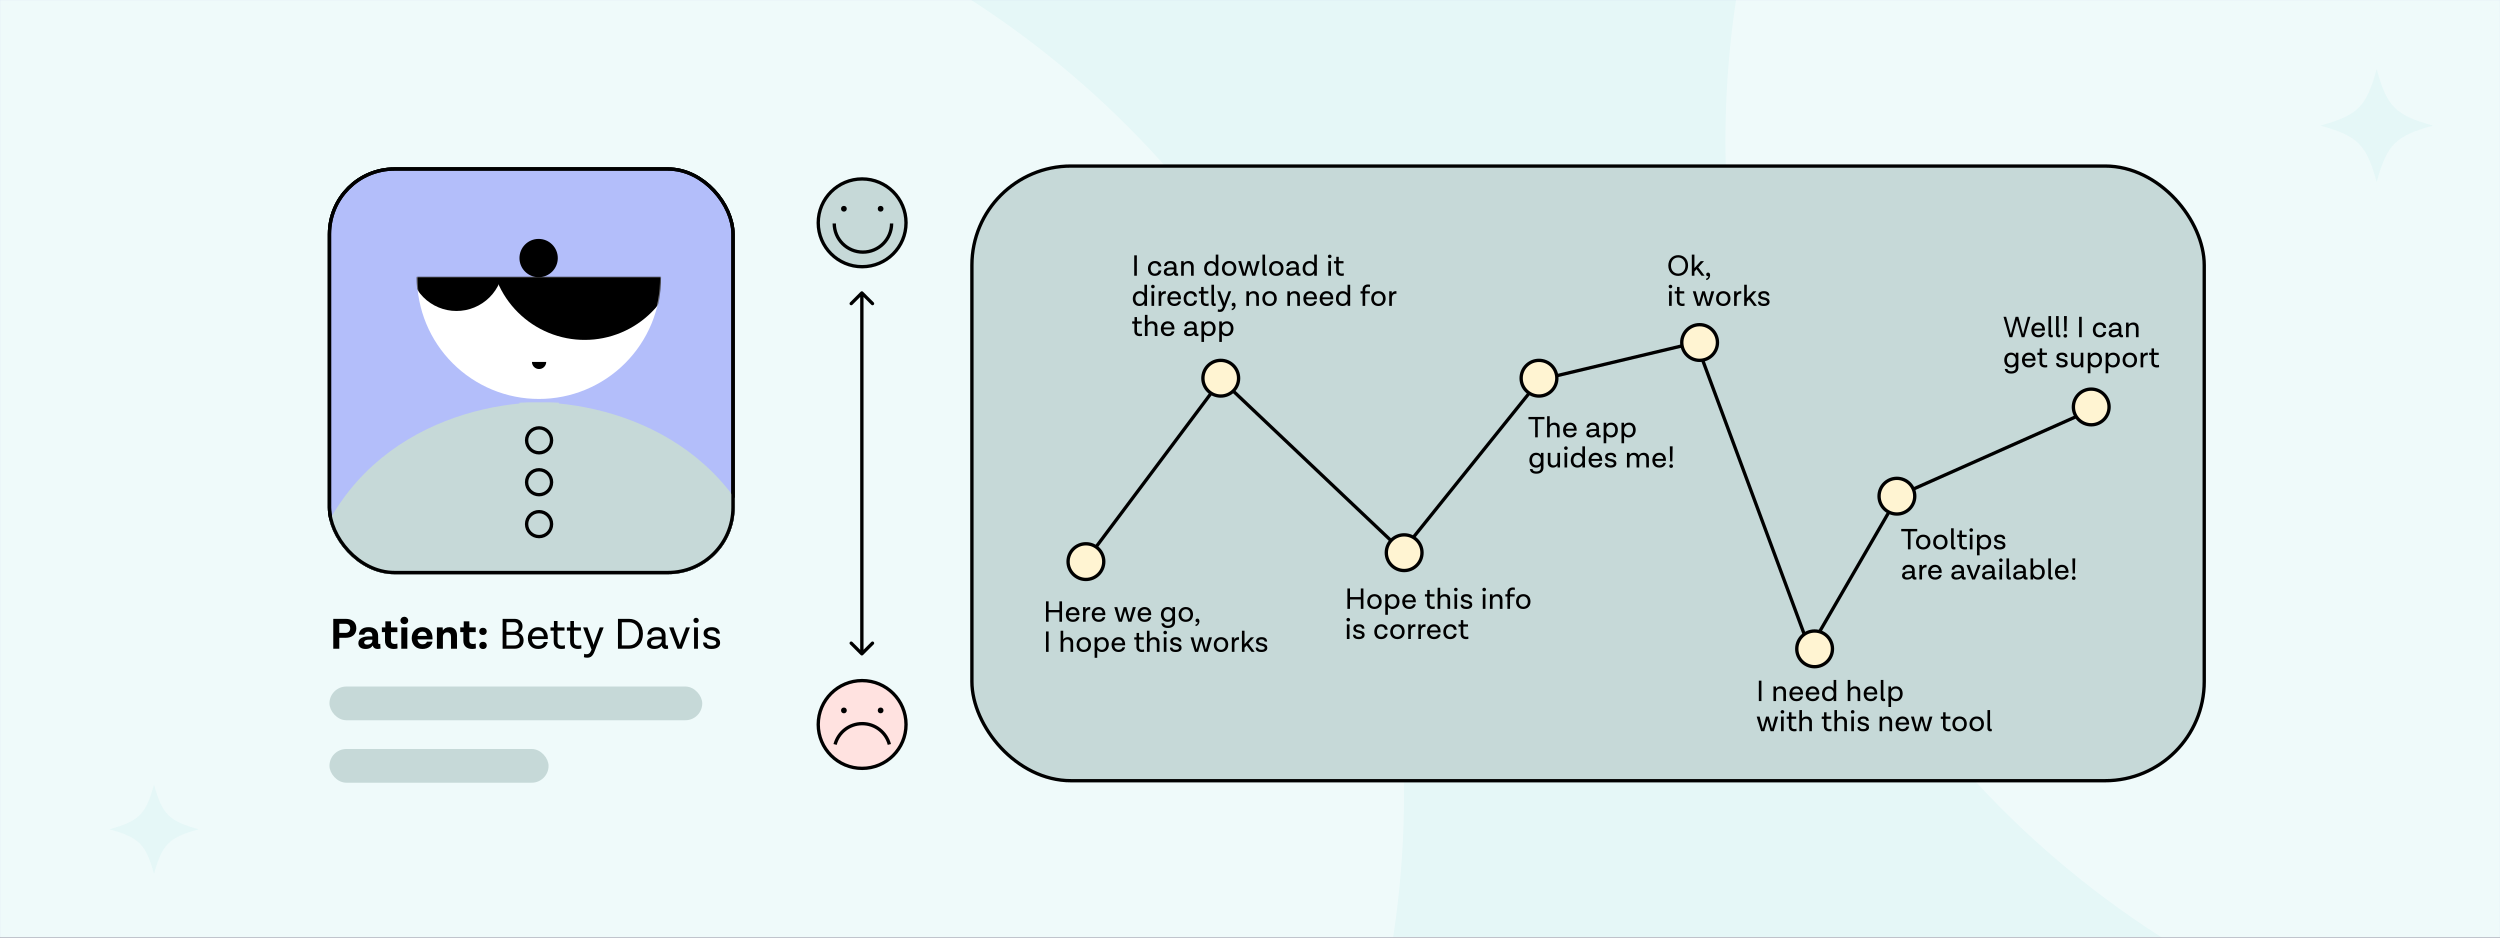 <svg width="2240" height="840" viewBox="0 0 2240 840" fill="none" xmlns="http://www.w3.org/2000/svg">
<rect x="0" y="0" width="2240" height="840" fill="#808080" stroke="none"/>
<mask id="mask0_2355_525" style="mask-type:alpha" maskUnits="userSpaceOnUse" x="0" y="0" width="2240" height="840">
<path d="M0 0H2240V840H0V0Z" fill="#172327"/>
</mask>
<g mask="url(#mask0_2355_525)">
<path d="M0 0H2240V840H0V0Z" fill="#B3BEFA"/>
</g>
<mask id="mask1_2355_525" style="mask-type:alpha" maskUnits="userSpaceOnUse" x="0" y="0" width="2240" height="840">
<path d="M0 0H2240V840H0V0Z" fill="#172327"/>
</mask>
<g mask="url(#mask1_2355_525)">
<path d="M0 0H2240V840H0V0Z" fill="#E5F7F7"/>
<circle opacity="0.4" cx="411.5" cy="711.5" r="846.5" fill="white"/>
<circle opacity="0.4" cx="2392.5" cy="126.5" r="846.5" fill="white"/>
<path d="M2180 112.539C2146.28 121.849 2138.8 129.413 2129.5 163.078C2120.2 129.33 2112.64 121.849 2079 112.539C2112.72 103.229 2120.2 95.665 2129.5 62C2138.8 95.748 2146.36 103.229 2180 112.539Z" fill="#E5F7F7"/>
<path d="M178.016 743.039C151.3 750.415 145.378 756.407 138.008 783.078C130.638 756.342 124.65 750.415 98 743.039C124.716 735.663 130.638 729.671 138.008 703C145.378 729.737 151.366 735.663 178.016 743.039Z" fill="#E5F7F7"/>
<rect x="295.203" y="151.438" width="361.543" height="361.543" rx="58.313" fill="#FFE2E0" stroke="black" stroke-width="3"/>
<path d="M773.287 261.416C772.701 260.83 771.752 260.83 771.166 261.416L761.62 270.962C761.034 271.548 761.034 272.497 761.62 273.083C762.206 273.669 763.155 273.669 763.741 273.083L772.227 264.598L780.712 273.083C781.298 273.669 782.247 273.669 782.833 273.083C783.419 272.497 783.419 271.548 782.833 270.962L773.287 261.416ZM771.166 586.883C771.752 587.468 772.701 587.468 773.287 586.883L782.833 577.337C783.419 576.751 783.419 575.801 782.833 575.215C782.247 574.63 781.298 574.63 780.712 575.215L772.227 583.701L763.741 575.215C763.156 574.63 762.206 574.63 761.62 575.215C761.034 575.801 761.034 576.751 761.62 577.337L771.166 586.883ZM770.727 262.477L770.727 585.822L773.727 585.822L773.727 262.477L770.727 262.477Z" fill="black"/>
<circle cx="772.468" cy="649.132" r="39.328" fill="#FFE2E0" stroke="black" stroke-width="3"/>
<path d="M796.874 667.031C794.003 656.29 784.204 648.38 772.558 648.38C760.912 648.38 751.113 656.29 748.242 667.031" stroke="black" stroke-width="3"/>
<circle cx="756.141" cy="636.539" r="2.57" fill="black"/>
<circle cx="789.039" cy="636.539" r="2.57" fill="black"/>
<circle cx="772.468" cy="199.648" r="39.328" fill="#C6D9D8" stroke="black" stroke-width="3"/>
<path d="M798.875 200.199C798.875 214.389 787.372 225.893 773.182 225.893C758.992 225.893 747.488 214.389 747.488 200.199" stroke="black" stroke-width="3"/>
<circle cx="789.039" cy="187.055" r="2.57" fill="black"/>
<circle cx="756.137" cy="187.055" r="2.57" fill="black"/>
<rect x="870.828" y="148.773" width="1104.17" height="550.753" rx="88.831" fill="#C6D9D8" stroke="black" stroke-width="3"/>
<path d="M979.203 493.88L1094.24 340.202L1256.36 493.88L1379.83 340.202L1519.74 306.891L1621.45 581.379L1700.96 444.135L1873.73 367.296" stroke="black" stroke-width="3"/>
<circle cx="972.986" cy="503.208" r="15.99" fill="#FFF4D2" stroke="black" stroke-width="3"/>
<circle cx="1093.79" cy="338.872" r="15.99" fill="#FFF4D2" stroke="black" stroke-width="3"/>
<circle cx="1258.13" cy="495.212" r="15.99" fill="#FFF4D2" stroke="black" stroke-width="3"/>
<circle cx="1378.94" cy="338.872" r="15.99" fill="#FFF4D2" stroke="black" stroke-width="3"/>
<circle cx="1522.85" cy="306.892" r="15.99" fill="#FFF4D2" stroke="black" stroke-width="3"/>
<circle cx="1625.9" cy="581.38" r="15.99" fill="#FFF4D2" stroke="black" stroke-width="3"/>
<circle cx="1699.63" cy="444.579" r="15.99" fill="#FFF4D2" stroke="black" stroke-width="3"/>
<circle cx="1873.74" cy="364.63" r="15.99" fill="#FFF4D2" stroke="black" stroke-width="3"/>
<rect x="295.203" y="151.438" width="361.543" height="361.543" rx="58.313" fill="#B3BEFA" stroke="black" stroke-width="3"/>
<mask id="mask2_2355_525" style="mask-type:alpha" maskUnits="userSpaceOnUse" x="293" y="149" width="366" height="366">
<rect x="295.203" y="151.438" width="361.543" height="361.543" rx="58.313" fill="#B3BEFA" stroke="black" stroke-width="3"/>
</mask>
<g mask="url(#mask2_2355_525)">
<path fill-rule="evenodd" clip-rule="evenodd" d="M465.415 361.54C382.794 369.54 265 422.977 265 596.564H465.415H500.746H701.161C701.161 422.977 583.367 369.54 500.746 361.54V360.817C495.219 360.468 489.303 360.343 483.081 360.481C476.858 360.343 470.942 360.468 465.415 360.817V361.54Z" fill="#C6D9D8"/>
</g>
<path d="M592.072 248.231C592.072 262.576 589.247 276.78 583.757 290.032C578.268 303.285 570.222 315.326 560.079 325.47C549.936 335.613 537.894 343.659 524.642 349.148C511.389 354.637 497.185 357.463 482.841 357.463C468.496 357.463 454.292 354.637 441.04 349.148C427.787 343.659 415.746 335.613 405.602 325.47C395.459 315.326 387.413 303.285 381.924 290.032C376.435 276.78 373.609 262.576 373.609 248.231L482.841 248.231H592.072Z" fill="white"/>
<mask id="mask3_2355_525" style="mask-type:alpha" maskUnits="userSpaceOnUse" x="373" y="248" width="220" height="110">
<path d="M592.068 248.231C592.068 262.576 589.243 276.78 583.753 290.032C578.264 303.285 570.218 315.326 560.075 325.47C549.932 335.613 537.89 343.659 524.638 349.148C511.385 354.637 497.181 357.463 482.837 357.463C468.492 357.463 454.288 354.637 441.036 349.148C427.783 343.659 415.742 335.613 405.599 325.47C395.456 315.326 387.41 303.285 381.92 290.032C376.431 276.78 373.605 262.576 373.605 248.231L482.837 248.231H592.068Z" fill="#B3BEFA"/>
</mask>
<g mask="url(#mask3_2355_525)">
<path d="M449.195 224.678C452.388 235.329 451.219 246.812 445.945 256.601C440.671 266.39 431.725 273.683 421.074 276.876C410.423 280.069 398.94 278.9 389.151 273.626C379.362 268.352 372.069 259.405 368.876 248.754L409.036 236.716L449.195 224.678Z" fill="black"/>
<path d="M442.664 195.449C436.208 216.985 438.572 240.204 449.236 259.997C459.899 279.79 477.989 294.536 499.525 300.991C521.061 307.447 544.279 305.083 564.072 294.419C583.865 283.756 598.612 265.666 605.067 244.13L523.865 219.79L442.664 195.449Z" fill="black"/>
</g>
<circle cx="482.611" cy="231.232" r="17.169" fill="black"/>
<path d="M489.402 324.267C489.402 325.106 489.237 325.937 488.916 326.712C488.595 327.487 488.124 328.192 487.531 328.785C486.938 329.378 486.233 329.849 485.458 330.17C484.683 330.491 483.853 330.656 483.014 330.656C482.175 330.656 481.344 330.491 480.569 330.17C479.794 329.849 479.089 329.378 478.496 328.785C477.903 328.192 477.432 327.487 477.111 326.712C476.79 325.937 476.625 325.106 476.625 324.267L483.014 324.267H489.402Z" fill="black"/>
<circle cx="483.012" cy="394.543" r="11.18" stroke="black" stroke-width="3"/>
<circle cx="483.012" cy="432.075" r="11.18" stroke="black" stroke-width="3"/>
<circle cx="483.012" cy="469.61" r="11.18" stroke="black" stroke-width="3"/>
<rect x="295.203" y="151.438" width="361.543" height="361.543" rx="58.313" stroke="black" stroke-width="3"/>
<path d="M309.592 554.476C315.533 554.476 319.246 557.447 319.246 562.919C319.246 568.391 315.533 571.479 309.592 571.479H304.003V581.289H298.609V554.476H309.592ZM309.592 567.062C312.328 567.062 313.774 565.342 313.774 562.958C313.774 560.613 312.328 558.932 309.592 558.932H304.003V567.062H309.592ZM340.672 576.872L340.985 581.094C340.242 581.328 339.344 581.484 338.249 581.484C336.178 581.484 334.575 580.507 333.911 578.397H333.872C333.246 579.569 331.644 581.484 327.579 581.484C323.357 581.484 321.09 579.413 321.09 576.247C321.09 571.557 325.898 570.189 331.136 570.189H333.598V569.329C333.598 567.335 332.386 566.007 329.963 566.007C327.93 566.007 326.641 567.023 326.445 568.664H321.599C321.911 564.326 325.273 561.942 330.237 561.942C335.826 561.942 338.796 564.873 338.796 569.72V575.895C338.796 576.677 339.148 577.068 339.695 577.068C340.047 577.068 340.242 577.029 340.672 576.872ZM329.064 577.576C331.878 577.576 333.598 575.856 333.598 574.332V573.12H330.823C327.97 573.12 326.289 573.941 326.289 575.622C326.289 576.872 327.227 577.576 329.064 577.576ZM356.028 576.599L356.185 580.976C355.481 581.25 354.269 581.484 352.862 581.484C347.781 581.484 344.967 578.514 344.967 574.175V566.397H342.153V562.137H345.28V556.704H350.322V562.137H356.028V566.397H350.322V573.941C350.322 575.817 351.26 577.029 353.722 577.029C354.543 577.029 355.286 576.872 356.028 576.599ZM365.739 555.962C365.739 557.916 364.215 559.284 362.261 559.284C360.346 559.284 358.821 557.916 358.821 555.962C358.821 554.046 360.346 552.6 362.261 552.6C364.215 552.6 365.739 554.046 365.739 555.962ZM359.564 581.289V562.137H364.958V581.289H359.564ZM387.54 571.869V572.886H374.056C374.446 575.817 376.166 577.302 378.668 577.302C381.247 577.302 382.185 575.973 382.498 574.957H387.462C386.837 578.279 384.179 581.484 378.394 581.484C372.57 581.484 368.896 577.459 368.896 571.752C368.896 565.967 372.922 561.942 378.472 561.942C384.296 561.942 387.54 566.007 387.54 571.869ZM378.511 565.928C376.362 565.928 374.642 567.14 374.134 569.798H382.537C382.185 567.062 380.7 565.928 378.511 565.928ZM402.779 561.942C407.117 561.942 409.462 564.99 409.462 569.29V581.289H404.108V570.501C404.108 568.078 402.974 566.593 400.707 566.593C398.362 566.593 396.838 568.195 396.838 570.58V581.289H391.483V562.137H396.642L396.799 564.951C397.932 563.153 399.847 561.942 402.779 561.942ZM426.241 576.599L426.397 580.976C425.693 581.25 424.482 581.484 423.075 581.484C417.993 581.484 415.179 578.514 415.179 574.175V566.397H412.365V562.137H415.492V556.704H420.534V562.137H426.241V566.397H420.534V573.941C420.534 575.817 421.472 577.029 423.934 577.029C424.755 577.029 425.498 576.872 426.241 576.599ZM432.747 562.489C434.779 562.489 436.108 563.818 436.108 565.733C436.108 567.648 434.779 568.977 432.747 568.977C430.714 568.977 429.385 567.648 429.385 565.733C429.385 563.818 430.714 562.489 432.747 562.489ZM432.786 575.074C434.818 575.074 436.147 576.403 436.147 578.319C436.147 580.234 434.818 581.563 432.786 581.563C430.753 581.563 429.424 580.234 429.424 578.319C429.424 576.403 430.753 575.074 432.786 575.074ZM464.575 567.179C466.881 567.804 469.148 569.954 469.148 573.863C469.148 578.436 465.982 581.289 460.979 581.289H450.348V554.476H460.901C465.513 554.476 468.171 557.33 468.171 561.16C468.171 564.834 465.865 566.632 464.575 567.101V567.179ZM464.693 561.668C464.693 558.971 462.973 557.486 460.237 557.486H453.788V566.007H460.198C463.246 566.007 464.693 564.13 464.693 561.668ZM460.901 578.319C463.794 578.319 465.67 576.755 465.67 573.589C465.67 570.384 463.755 568.821 460.667 568.821H453.788V578.319H460.901ZM490.844 571.752V572.612H476.538C476.812 576.247 478.883 578.553 482.245 578.553C485.606 578.553 486.896 576.794 487.248 575.231H490.726C489.984 578.709 487.326 581.484 482.206 581.484C476.226 581.484 472.982 577.38 472.982 571.752C472.982 566.007 476.773 561.942 482.128 561.942C487.482 561.942 490.844 565.577 490.844 571.752ZM482.167 564.873C479.235 564.873 477.164 566.866 476.616 570.071H487.365C486.935 566.632 485.059 564.873 482.167 564.873ZM506.094 578.006L506.25 581.015C505.625 581.289 504.453 581.484 503.241 581.484C498.785 581.484 496.127 578.983 496.127 574.996V565.108H493.235V562.137H496.323V556.431H499.567V562.137H505.781V565.029H499.567V574.996C499.567 576.911 500.466 578.475 503.593 578.475C504.453 578.475 505.273 578.358 506.094 578.006ZM520.794 578.006L520.95 581.015C520.325 581.289 519.152 581.484 517.941 581.484C513.485 581.484 510.827 578.983 510.827 574.996V565.108H507.935V562.137H511.023V556.431H514.267V562.137H520.481V565.029H514.267V574.996C514.267 576.911 515.166 578.475 518.293 578.475C519.152 578.475 519.973 578.358 520.794 578.006ZM537.37 562.137H540.888L533.618 581.289L532.797 583.439C531.116 587.895 529.279 589.302 526.035 589.302C524.941 589.302 523.807 589.106 523.182 588.833L523.456 585.784C524.12 586.058 524.589 586.175 525.293 586.175C527.09 586.175 528.458 585.784 529.553 583.126L530.022 582.032L522.478 562.137H526.348L531.194 575.739C531.468 576.442 531.624 576.99 531.82 577.771H531.898C532.054 576.99 532.211 576.442 532.445 575.739L537.37 562.137ZM563.472 554.476C570.899 554.476 576.058 559.44 576.058 567.883C576.058 576.325 570.899 581.289 563.472 581.289H553.701V554.476H563.472ZM563.472 578.279C568.866 578.279 572.579 574.449 572.579 567.883C572.579 561.316 568.866 557.525 563.472 557.525H557.14V578.279H563.472ZM598.412 578.162L598.685 581.172C598.021 581.367 597.317 581.484 596.496 581.484C594.503 581.484 593.174 580.234 592.94 578.358C592.236 579.452 590.477 581.484 586.217 581.484C581.878 581.484 579.729 579.335 579.729 576.286C579.729 572.143 583.559 570.423 588.875 570.423H592.9V569.172C592.9 566.515 591.259 564.873 588.171 564.873C585.435 564.873 583.754 566.163 583.52 568.469H580.159C580.471 564.326 583.715 561.942 588.406 561.942C593.448 561.942 596.34 564.639 596.34 569.251V577.068C596.34 577.889 596.809 578.358 597.434 578.358C597.786 578.358 598.021 578.319 598.412 578.162ZM586.92 578.709C590.79 578.709 592.9 576.012 592.9 574.254V572.925H588.679C585.083 572.925 583.246 574.019 583.246 576.13C583.246 577.732 584.341 578.709 586.92 578.709ZM614.645 562.137H618.162L610.814 581.289H607.062L599.597 562.137H603.466L608.391 575.739C608.665 576.442 608.821 576.99 609.016 577.771H609.094C609.251 576.99 609.407 576.442 609.642 575.739L614.645 562.137ZM626.09 555.883C626.09 557.251 625.035 558.228 623.706 558.228C622.377 558.228 621.322 557.251 621.322 555.883C621.322 554.554 622.377 553.538 623.706 553.538C625.035 553.538 626.09 554.554 626.09 555.883ZM621.869 581.289V562.137H625.348V581.289H621.869ZM633.843 567.335C633.843 571.713 645.217 568.391 645.217 576.091C645.217 579.257 642.481 581.484 637.556 581.484C632.28 581.484 630.013 579.374 629.934 575.661L633.1 575.7C633.296 577.537 634.468 578.553 637.595 578.553C640.566 578.553 641.817 577.537 641.817 576.091C641.817 571.635 630.443 574.801 630.443 567.335C630.443 564.17 633.139 561.942 637.791 561.942C642.403 561.942 644.787 564.052 644.943 567.765L641.738 567.726C641.582 565.85 640.136 564.873 637.713 564.873C635.094 564.873 633.843 565.811 633.843 567.335Z" fill="black"/>
<path d="M949.229 538.797H951.574V557.078H949.229V548.657H939.555V557.078H937.21V538.797H939.555V546.552H949.229V538.797ZM967.189 550.576V551.162H957.435C957.622 553.64 959.034 555.213 961.326 555.213C963.618 555.213 964.498 554.013 964.737 552.947H967.109C966.603 555.319 964.791 557.211 961.3 557.211C957.222 557.211 955.01 554.413 955.01 550.576C955.01 546.658 957.595 543.887 961.246 543.887C964.897 543.887 967.189 546.365 967.189 550.576ZM961.273 545.885C959.274 545.885 957.862 547.245 957.489 549.43H964.817C964.524 547.085 963.245 545.885 961.273 545.885ZM976.116 543.887C976.462 543.887 976.702 543.94 976.862 543.967L976.835 546.285C976.729 546.232 976.489 546.179 975.956 546.179C974.304 546.179 972.758 547.564 972.758 550.203V557.078H970.413V544.02H972.625L972.678 546.125C973.318 544.846 974.41 543.887 976.116 543.887ZM990.383 550.576V551.162H980.63C980.816 553.64 982.229 555.213 984.521 555.213C986.812 555.213 987.692 554.013 987.932 552.947H990.303C989.797 555.319 987.985 557.211 984.494 557.211C980.417 557.211 978.205 554.413 978.205 550.576C978.205 546.658 980.79 543.887 984.441 543.887C988.092 543.887 990.383 546.365 990.383 550.576ZM984.467 545.885C982.469 545.885 981.056 547.245 980.683 549.43H988.012C987.718 547.085 986.439 545.885 984.467 545.885ZM1015.05 544.02H1017.68L1013.69 557.078H1010.92L1008.28 547.911C1008.2 547.618 1008.12 547.218 1008.09 547.005H1008.04C1008.01 547.218 1007.93 547.618 1007.85 547.911L1005.21 557.078H1002.44L998.443 544.02H1001.08L1003.51 553.294C1003.67 553.88 1003.85 554.466 1003.91 554.68H1003.96C1004.01 554.466 1004.2 553.88 1004.36 553.294L1006.86 544.02H1009.26L1011.77 553.294C1011.93 553.88 1012.11 554.466 1012.17 554.68H1012.22C1012.27 554.466 1012.43 553.987 1012.62 553.294L1015.05 544.02ZM1031.49 550.576V551.162H1021.73C1021.92 553.64 1023.33 555.213 1025.62 555.213C1027.91 555.213 1028.79 554.013 1029.03 552.947H1031.41C1030.9 555.319 1029.09 557.211 1025.6 557.211C1021.52 557.211 1019.31 554.413 1019.31 550.576C1019.31 546.658 1021.89 543.887 1025.54 543.887C1029.19 543.887 1031.49 546.365 1031.49 550.576ZM1025.57 545.885C1023.57 545.885 1022.16 547.245 1021.79 549.43H1029.11C1028.82 547.085 1027.54 545.885 1025.57 545.885ZM1050.61 544.02H1052.82V557.345C1052.82 560.383 1050.61 562.674 1046.53 562.674C1042.98 562.674 1040.96 561.235 1040.64 558.491H1042.98C1043.28 560.063 1044.4 560.676 1046.5 560.676C1049.25 560.676 1050.47 559.157 1050.47 557.345V555.079C1049.7 556.332 1048.34 557.211 1046.23 557.211C1042.64 557.211 1040.19 554.546 1040.19 550.522C1040.19 546.552 1042.64 543.887 1046.23 543.887C1048.37 543.887 1049.73 544.793 1050.5 546.072L1050.61 544.02ZM1046.39 555.213C1049.19 555.213 1050.47 552.788 1050.47 550.816V550.283C1050.47 548.31 1049.19 545.885 1046.39 545.885C1044.1 545.885 1042.58 547.751 1042.58 550.522C1042.58 553.347 1044.1 555.213 1046.39 555.213ZM1062.49 543.887C1066.4 543.887 1068.96 546.552 1068.96 550.522C1068.96 554.466 1066.4 557.211 1062.49 557.211C1058.62 557.211 1056.04 554.626 1056.04 550.682C1056.04 546.712 1058.62 543.887 1062.49 543.887ZM1062.49 545.885C1060.06 545.885 1058.44 547.831 1058.44 550.602C1058.44 553.347 1060.06 555.213 1062.49 555.213C1064.96 555.213 1066.56 553.347 1066.56 550.602C1066.56 547.831 1064.96 545.885 1062.49 545.885ZM1071.19 559.61C1072.15 559.61 1073.16 558.57 1073.16 557.505C1073.11 557.505 1073 557.531 1072.82 557.531C1071.8 557.531 1071.19 556.838 1071.19 555.906C1071.19 554.893 1071.91 554.253 1072.87 554.253C1073.78 554.253 1074.68 554.84 1074.68 556.598C1074.68 559.183 1072.76 561.022 1071.19 560.942V559.61ZM937.21 584.078V565.797H939.555V584.078H937.21ZM956.824 570.887C959.729 570.887 961.541 572.752 961.541 575.577V584.078H959.169V576.083C959.169 574.085 958.103 572.885 956.238 572.885C954.106 572.885 952.694 574.245 952.694 576.483V584.078H950.322V565.157H952.64V572.939C953.466 571.739 954.825 570.887 956.824 570.887ZM971.069 570.887C974.986 570.887 977.545 573.552 977.545 577.522C977.545 581.466 974.986 584.211 971.069 584.211C967.205 584.211 964.62 581.626 964.62 577.682C964.62 573.712 967.205 570.887 971.069 570.887ZM971.069 572.885C968.644 572.885 967.018 574.831 967.018 577.602C967.018 580.347 968.644 582.213 971.069 582.213C973.547 582.213 975.146 580.347 975.146 577.602C975.146 574.831 973.547 572.885 971.069 572.885ZM987.573 570.887C991.117 570.887 993.515 573.418 993.515 577.389C993.515 581.413 991.064 584.211 987.413 584.211C985.281 584.211 983.895 583.332 983.122 582.079V589.408H980.777V571.02H983.069L983.122 573.205C983.948 571.873 985.441 570.887 987.573 570.887ZM987.253 582.213C989.598 582.213 991.117 580.267 991.117 577.442C991.117 574.671 989.651 572.885 987.306 572.885C984.455 572.885 983.122 575.31 983.122 577.229V577.816C983.122 579.788 984.401 582.213 987.253 582.213ZM1008.14 577.576V578.162H998.385C998.571 580.64 999.984 582.213 1002.28 582.213C1004.57 582.213 1005.45 581.013 1005.69 579.947H1008.06C1007.55 582.319 1005.74 584.211 1002.25 584.211C998.172 584.211 995.96 581.413 995.96 577.576C995.96 573.658 998.545 570.887 1002.2 570.887C1005.85 570.887 1008.14 573.365 1008.14 577.576ZM1002.22 572.885C1000.22 572.885 998.811 574.245 998.438 576.43H1005.77C1005.47 574.085 1004.19 572.885 1002.22 572.885ZM1025.05 581.84L1025.15 583.892C1024.73 584.078 1023.93 584.211 1023.1 584.211C1020.06 584.211 1018.25 582.506 1018.25 579.788V573.045H1016.28V571.02H1018.38V567.129H1020.6V571.02H1024.83V572.992H1020.6V579.788C1020.6 581.093 1021.21 582.159 1023.34 582.159C1023.93 582.159 1024.49 582.079 1025.05 581.84ZM1034.16 570.887C1037.07 570.887 1038.88 572.752 1038.88 575.577V584.078H1036.51V576.083C1036.51 574.085 1035.44 572.885 1033.58 572.885C1031.44 572.885 1030.03 574.245 1030.03 576.483V584.078H1027.66V565.157H1029.98V572.939C1030.8 571.739 1032.16 570.887 1034.16 570.887ZM1045.64 566.756C1045.64 567.689 1044.92 568.355 1044.01 568.355C1043.1 568.355 1042.38 567.689 1042.38 566.756C1042.38 565.85 1043.1 565.157 1044.01 565.157C1044.92 565.157 1045.64 565.85 1045.64 566.756ZM1042.76 584.078V571.02H1045.13V584.078H1042.76ZM1050.92 574.564C1050.92 577.549 1058.68 575.284 1058.68 580.534C1058.68 582.692 1056.81 584.211 1053.45 584.211C1049.86 584.211 1048.31 582.772 1048.26 580.241L1050.42 580.267C1050.55 581.52 1051.35 582.213 1053.48 582.213C1055.51 582.213 1056.36 581.52 1056.36 580.534C1056.36 577.496 1048.6 579.654 1048.6 574.564C1048.6 572.406 1050.44 570.887 1053.61 570.887C1056.76 570.887 1058.38 572.326 1058.49 574.857L1056.3 574.831C1056.2 573.552 1055.21 572.885 1053.56 572.885C1051.77 572.885 1050.92 573.525 1050.92 574.564ZM1083.3 571.02H1085.94L1081.95 584.078H1079.17L1076.54 574.911C1076.46 574.618 1076.38 574.218 1076.35 574.005H1076.3C1076.27 574.218 1076.19 574.618 1076.11 574.911L1073.47 584.078H1070.7L1066.7 571.02H1069.34L1071.77 580.294C1071.93 580.88 1072.11 581.466 1072.17 581.68H1072.22C1072.27 581.466 1072.46 580.88 1072.62 580.294L1075.12 571.02H1077.52L1080.03 580.294C1080.19 580.88 1080.37 581.466 1080.43 581.68H1080.48C1080.53 581.466 1080.69 580.987 1080.88 580.294L1083.3 571.02ZM1094.02 570.887C1097.93 570.887 1100.49 573.552 1100.49 577.522C1100.49 581.466 1097.93 584.211 1094.02 584.211C1090.15 584.211 1087.57 581.626 1087.57 577.682C1087.57 573.712 1090.15 570.887 1094.02 570.887ZM1094.02 572.885C1091.59 572.885 1089.96 574.831 1089.96 577.602C1089.96 580.347 1091.59 582.213 1094.02 582.213C1096.49 582.213 1098.09 580.347 1098.09 577.602C1098.09 574.831 1096.49 572.885 1094.02 572.885ZM1109.43 570.887C1109.77 570.887 1110.01 570.94 1110.17 570.967L1110.15 573.285C1110.04 573.232 1109.8 573.179 1109.27 573.179C1107.61 573.179 1106.07 574.564 1106.07 577.203V584.078H1103.72V571.02H1105.93L1105.99 573.125C1106.63 571.846 1107.72 570.887 1109.43 570.887ZM1121.44 584.078L1117.05 578.242L1115.1 580.374V584.078H1112.76V565.157H1115.1V577.229L1120.72 571.02H1123.68L1118.57 576.616L1124.19 584.078H1121.44ZM1127.74 574.564C1127.74 577.549 1135.49 575.284 1135.49 580.534C1135.49 582.692 1133.63 584.211 1130.27 584.211C1126.67 584.211 1125.13 582.772 1125.07 580.241L1127.23 580.267C1127.37 581.52 1128.17 582.213 1130.3 582.213C1132.32 582.213 1133.18 581.52 1133.18 580.534C1133.18 577.496 1125.42 579.654 1125.42 574.564C1125.42 572.406 1127.26 570.887 1130.43 570.887C1133.58 570.887 1135.2 572.326 1135.31 574.857L1133.12 574.831C1133.02 573.552 1132.03 572.885 1130.38 572.885C1128.59 572.885 1127.74 573.525 1127.74 574.564Z" fill="black"/>
<path d="M1016.27 247.055V228.773H1018.62V247.055H1016.27ZM1034.69 247.188C1030.72 247.188 1028.58 244.416 1028.58 240.579C1028.58 236.661 1031.12 233.863 1034.82 233.863C1038.23 233.863 1040.23 235.782 1040.58 238.767H1038.07C1037.81 237.141 1036.82 235.862 1034.85 235.862C1032.5 235.862 1030.98 237.701 1030.98 240.526C1030.98 243.324 1032.37 245.189 1034.79 245.189C1036.82 245.189 1037.81 243.91 1038.07 242.364H1040.58C1040.18 245.269 1038.15 247.188 1034.69 247.188ZM1055.51 244.923L1055.69 246.975C1055.24 247.108 1054.76 247.188 1054.2 247.188C1052.84 247.188 1051.94 246.335 1051.78 245.056C1051.3 245.802 1050.1 247.188 1047.19 247.188C1044.24 247.188 1042.77 245.722 1042.77 243.644C1042.77 240.819 1045.38 239.646 1049.01 239.646H1051.75V238.793C1051.75 236.981 1050.63 235.862 1048.53 235.862C1046.66 235.862 1045.51 236.741 1045.35 238.314H1043.06C1043.28 235.489 1045.49 233.863 1048.69 233.863C1052.12 233.863 1054.1 235.702 1054.1 238.847V244.177C1054.1 244.736 1054.42 245.056 1054.84 245.056C1055.08 245.056 1055.24 245.029 1055.51 244.923ZM1047.67 245.296C1050.31 245.296 1051.75 243.457 1051.75 242.258V241.352H1048.87C1046.42 241.352 1045.17 242.098 1045.17 243.537C1045.17 244.63 1045.91 245.296 1047.67 245.296ZM1064.83 233.863C1067.71 233.863 1069.55 235.622 1069.55 238.82V247.055H1067.18V239.3C1067.18 237.088 1066.14 235.862 1064.19 235.862C1062.09 235.862 1060.68 237.248 1060.68 239.46V247.055H1058.33V233.997H1060.54L1060.65 235.942C1061.47 234.743 1062.86 233.863 1064.83 233.863ZM1089.3 228.134H1091.64V247.055H1089.35L1089.3 244.869C1088.47 246.202 1086.98 247.188 1084.85 247.188C1081.3 247.188 1078.9 244.656 1078.9 240.685C1078.9 236.661 1081.35 233.863 1085.01 233.863C1087.14 233.863 1088.52 234.743 1089.3 235.995V228.134ZM1085.11 245.189C1087.96 245.189 1089.3 242.764 1089.3 240.845V240.259C1089.3 238.287 1088.02 235.862 1085.17 235.862C1082.82 235.862 1081.3 237.807 1081.3 240.632C1081.3 243.404 1082.77 245.189 1085.11 245.189ZM1101.31 233.863C1105.23 233.863 1107.78 236.528 1107.78 240.499C1107.78 244.443 1105.23 247.188 1101.31 247.188C1097.44 247.188 1094.86 244.603 1094.86 240.659C1094.86 236.688 1097.44 233.863 1101.31 233.863ZM1101.31 235.862C1098.88 235.862 1097.26 237.807 1097.26 240.579C1097.26 243.324 1098.88 245.189 1101.31 245.189C1103.79 245.189 1105.39 243.324 1105.39 240.579C1105.39 237.807 1103.79 235.862 1101.31 235.862ZM1126.02 233.997H1128.66L1124.66 247.055H1121.89L1119.26 237.887C1119.18 237.594 1119.1 237.194 1119.07 236.981H1119.02C1118.99 237.194 1118.91 237.594 1118.83 237.887L1116.19 247.055H1113.42L1109.42 233.997H1112.06L1114.48 243.27C1114.64 243.857 1114.83 244.443 1114.88 244.656H1114.94C1114.99 244.443 1115.18 243.857 1115.34 243.27L1117.84 233.997H1120.24L1122.75 243.27C1122.91 243.857 1123.09 244.443 1123.15 244.656H1123.2C1123.25 244.443 1123.41 243.963 1123.6 243.27L1126.02 233.997ZM1134.92 244.923L1135.11 246.975C1134.65 247.108 1134.17 247.188 1133.61 247.188C1132.09 247.188 1131.16 246.149 1131.16 244.63V228.134H1133.51V244.177C1133.51 244.736 1133.85 245.056 1134.31 245.056C1134.52 245.056 1134.65 245.029 1134.92 244.923ZM1143.56 233.863C1147.47 233.863 1150.03 236.528 1150.03 240.499C1150.03 244.443 1147.47 247.188 1143.56 247.188C1139.69 247.188 1137.11 244.603 1137.11 240.659C1137.11 236.688 1139.69 233.863 1143.56 233.863ZM1143.56 235.862C1141.13 235.862 1139.51 237.807 1139.51 240.579C1139.51 243.324 1141.13 245.189 1143.56 245.189C1146.03 245.189 1147.63 243.324 1147.63 240.579C1147.63 237.807 1146.03 235.862 1143.56 235.862ZM1165.12 244.923L1165.31 246.975C1164.86 247.108 1164.38 247.188 1163.82 247.188C1162.46 247.188 1161.55 246.335 1161.39 245.056C1160.91 245.802 1159.71 247.188 1156.81 247.188C1153.85 247.188 1152.38 245.722 1152.38 243.644C1152.38 240.819 1155 239.646 1158.62 239.646H1161.37V238.793C1161.37 236.981 1160.25 235.862 1158.14 235.862C1156.28 235.862 1155.13 236.741 1154.97 238.314H1152.68C1152.89 235.489 1155.1 233.863 1158.3 233.863C1161.74 233.863 1163.71 235.702 1163.71 238.847V244.177C1163.71 244.736 1164.03 245.056 1164.46 245.056C1164.7 245.056 1164.86 245.029 1165.12 244.923ZM1157.29 245.296C1159.93 245.296 1161.37 243.457 1161.37 242.258V241.352H1158.49C1156.04 241.352 1154.78 242.098 1154.78 243.537C1154.78 244.63 1155.53 245.296 1157.29 245.296ZM1177.54 228.134H1179.88V247.055H1177.59L1177.54 244.869C1176.71 246.202 1175.22 247.188 1173.09 247.188C1169.54 247.188 1167.15 244.656 1167.15 240.685C1167.15 236.661 1169.6 233.863 1173.25 233.863C1175.38 233.863 1176.77 234.743 1177.54 235.995V228.134ZM1173.36 245.189C1176.21 245.189 1177.54 242.764 1177.54 240.845V240.259C1177.54 238.287 1176.26 235.862 1173.41 235.862C1171.06 235.862 1169.54 237.807 1169.54 240.632C1169.54 243.404 1171.01 245.189 1173.36 245.189ZM1193.05 229.733C1193.05 230.665 1192.34 231.332 1191.43 231.332C1190.52 231.332 1189.8 230.665 1189.8 229.733C1189.8 228.827 1190.52 228.134 1191.43 228.134C1192.34 228.134 1193.05 228.827 1193.05 229.733ZM1190.18 247.055V233.997H1192.55V247.055H1190.18ZM1203.99 244.816L1204.1 246.868C1203.67 247.055 1202.87 247.188 1202.04 247.188C1199.01 247.188 1197.19 245.482 1197.19 242.764V236.022H1195.22V233.997H1197.33V230.106H1199.54V233.997H1203.78V235.969H1199.54V242.764C1199.54 244.07 1200.15 245.136 1202.28 245.136C1202.87 245.136 1203.43 245.056 1203.99 244.816ZM1025.39 255.134H1027.73V274.055H1025.44L1025.39 271.869C1024.56 273.202 1023.07 274.188 1020.94 274.188C1017.39 274.188 1014.99 271.656 1014.99 267.685C1014.99 263.661 1017.45 260.863 1021.1 260.863C1023.23 260.863 1024.61 261.743 1025.39 262.995V255.134ZM1021.2 272.189C1024.05 272.189 1025.39 269.764 1025.39 267.845V267.259C1025.39 265.287 1024.11 262.862 1021.26 262.862C1018.91 262.862 1017.39 264.807 1017.39 267.632C1017.39 270.404 1018.86 272.189 1021.2 272.189ZM1034.63 256.733C1034.63 257.665 1033.91 258.332 1033 258.332C1032.1 258.332 1031.38 257.665 1031.38 256.733C1031.38 255.827 1032.1 255.134 1033 255.134C1033.91 255.134 1034.63 255.827 1034.63 256.733ZM1031.75 274.055V260.997H1034.12V274.055H1031.75ZM1043.86 260.863C1044.2 260.863 1044.44 260.917 1044.6 260.943L1044.58 263.262C1044.47 263.208 1044.23 263.155 1043.7 263.155C1042.05 263.155 1040.5 264.541 1040.5 267.179V274.055H1038.15V260.997H1040.37L1040.42 263.102C1041.06 261.823 1042.15 260.863 1043.86 260.863ZM1058.13 267.552V268.139H1048.37C1048.56 270.617 1049.97 272.189 1052.26 272.189C1054.55 272.189 1055.43 270.99 1055.67 269.924H1058.05C1057.54 272.296 1055.73 274.188 1052.24 274.188C1048.16 274.188 1045.95 271.39 1045.95 267.552C1045.95 263.635 1048.53 260.863 1052.18 260.863C1055.83 260.863 1058.13 263.342 1058.13 267.552ZM1052.21 262.862C1050.21 262.862 1048.8 264.221 1048.42 266.406H1055.75C1055.46 264.061 1054.18 262.862 1052.21 262.862ZM1066.65 274.188C1062.68 274.188 1060.55 271.416 1060.55 267.579C1060.55 263.661 1063.08 260.863 1066.79 260.863C1070.2 260.863 1072.2 262.782 1072.54 265.767H1070.04C1069.77 264.141 1068.78 262.862 1066.81 262.862C1064.47 262.862 1062.95 264.701 1062.95 267.526C1062.95 270.324 1064.33 272.189 1066.76 272.189C1068.78 272.189 1069.77 270.91 1070.04 269.364H1072.54C1072.14 272.269 1070.12 274.188 1066.65 274.188ZM1082.89 271.816L1083 273.868C1082.57 274.055 1081.77 274.188 1080.95 274.188C1077.91 274.188 1076.1 272.482 1076.1 269.764V263.022H1074.12V260.997H1076.23V257.106H1078.44V260.997H1082.68V262.969H1078.44V269.764C1078.44 271.07 1079.05 272.136 1081.19 272.136C1081.77 272.136 1082.33 272.056 1082.89 271.816ZM1089.18 271.923L1089.37 273.975C1088.92 274.108 1088.44 274.188 1087.88 274.188C1086.36 274.188 1085.43 273.149 1085.43 271.63V255.134H1087.77V271.177C1087.77 271.736 1088.12 272.056 1088.57 272.056C1088.78 272.056 1088.92 272.029 1089.18 271.923ZM1100.76 260.997H1103.15L1098.2 274.055L1097.64 275.52C1096.49 278.558 1095.24 279.518 1093.03 279.518C1092.28 279.518 1091.51 279.385 1091.08 279.198L1091.27 277.119C1091.72 277.306 1092.04 277.386 1092.52 277.386C1093.75 277.386 1094.68 277.119 1095.43 275.307L1095.75 274.561L1090.6 260.997H1093.24L1096.54 270.27C1096.73 270.75 1096.84 271.123 1096.97 271.656H1097.02C1097.13 271.123 1097.24 270.75 1097.4 270.27L1100.76 260.997ZM1103.61 276.586C1104.57 276.586 1105.58 275.547 1105.58 274.481C1105.53 274.481 1105.42 274.508 1105.24 274.508C1104.22 274.508 1103.61 273.815 1103.61 272.882C1103.61 271.869 1104.33 271.23 1105.29 271.23C1106.2 271.23 1107.1 271.816 1107.1 273.575C1107.1 276.16 1105.18 277.999 1103.61 277.919V276.586ZM1123.28 260.863C1126.15 260.863 1127.99 262.622 1127.99 265.82V274.055H1125.62V266.3C1125.62 264.088 1124.58 262.862 1122.64 262.862C1120.53 262.862 1119.12 264.248 1119.12 266.46V274.055H1116.77V260.997H1118.99L1119.09 262.942C1119.92 261.743 1121.3 260.863 1123.28 260.863ZM1137.52 260.863C1141.44 260.863 1144 263.528 1144 267.499C1144 271.443 1141.44 274.188 1137.52 274.188C1133.66 274.188 1131.07 271.603 1131.07 267.659C1131.07 263.688 1133.66 260.863 1137.52 260.863ZM1137.52 262.862C1135.1 262.862 1133.47 264.807 1133.47 267.579C1133.47 270.324 1135.1 272.189 1137.52 272.189C1140 272.189 1141.6 270.324 1141.6 267.579C1141.6 264.807 1140 262.862 1137.52 262.862ZM1160.01 260.863C1162.89 260.863 1164.72 262.622 1164.72 265.82V274.055H1162.35V266.3C1162.35 264.088 1161.31 262.862 1159.37 262.862C1157.26 262.862 1155.85 264.248 1155.85 266.46V274.055H1153.5V260.997H1155.72L1155.82 262.942C1156.65 261.743 1158.04 260.863 1160.01 260.863ZM1179.98 267.552V268.139H1170.23C1170.41 270.617 1171.83 272.189 1174.12 272.189C1176.41 272.189 1177.29 270.99 1177.53 269.924H1179.9C1179.4 272.296 1177.58 274.188 1174.09 274.188C1170.01 274.188 1167.8 271.39 1167.8 267.552C1167.8 263.635 1170.39 260.863 1174.04 260.863C1177.69 260.863 1179.98 263.342 1179.98 267.552ZM1174.07 262.862C1172.07 262.862 1170.65 264.221 1170.28 266.406H1177.61C1177.32 264.061 1176.04 262.862 1174.07 262.862ZM1194.58 267.552V268.139H1184.83C1185.02 270.617 1186.43 272.189 1188.72 272.189C1191.01 272.189 1191.89 270.99 1192.13 269.924H1194.5C1194 272.296 1192.19 274.188 1188.69 274.188C1184.62 274.188 1182.41 271.39 1182.41 267.552C1182.41 263.635 1184.99 260.863 1188.64 260.863C1192.29 260.863 1194.58 263.342 1194.58 267.552ZM1188.67 262.862C1186.67 262.862 1185.26 264.221 1184.88 266.406H1192.21C1191.92 264.061 1190.64 262.862 1188.67 262.862ZM1207.4 255.134H1209.75V274.055H1207.46L1207.4 271.869C1206.58 273.202 1205.08 274.188 1202.95 274.188C1199.41 274.188 1197.01 271.656 1197.01 267.685C1197.01 263.661 1199.46 260.863 1203.11 260.863C1205.24 260.863 1206.63 261.743 1207.4 262.995V255.134ZM1203.22 272.189C1206.07 272.189 1207.4 269.764 1207.4 267.845V267.259C1207.4 265.287 1206.12 262.862 1203.27 262.862C1200.93 262.862 1199.41 264.807 1199.41 267.632C1199.41 270.404 1200.87 272.189 1203.22 272.189ZM1225.74 256.919C1223.98 256.919 1223.21 257.985 1223.21 259.291V260.997H1227.37V262.969H1223.21V274.055H1220.87V262.969H1219.03V260.997H1220.87V259.291C1220.87 256.626 1222.92 254.867 1225.61 254.867C1226.36 254.867 1227.31 255 1227.55 255.107L1227.45 257.159C1227.13 257.026 1226.3 256.919 1225.74 256.919ZM1235.06 260.863C1238.98 260.863 1241.54 263.528 1241.54 267.499C1241.54 271.443 1238.98 274.188 1235.06 274.188C1231.2 274.188 1228.61 271.603 1228.61 267.659C1228.61 263.688 1231.2 260.863 1235.06 260.863ZM1235.06 262.862C1232.64 262.862 1231.01 264.807 1231.01 267.579C1231.01 270.324 1232.64 272.189 1235.06 272.189C1237.54 272.189 1239.14 270.324 1239.14 267.579C1239.14 264.807 1237.54 262.862 1235.06 262.862ZM1250.47 260.863C1250.82 260.863 1251.06 260.917 1251.22 260.943L1251.19 263.262C1251.09 263.208 1250.85 263.155 1250.31 263.155C1248.66 263.155 1247.11 264.541 1247.11 267.179V274.055H1244.77V260.997H1246.98L1247.03 263.102C1247.67 261.823 1248.77 260.863 1250.47 260.863ZM1023.2 298.816L1023.31 300.868C1022.88 301.055 1022.08 301.188 1021.26 301.188C1018.22 301.188 1016.41 299.482 1016.41 296.764V290.022H1014.43V287.997H1016.54V284.106H1018.75V287.997H1022.99V289.969H1018.75V296.764C1018.75 298.07 1019.36 299.136 1021.5 299.136C1022.08 299.136 1022.64 299.056 1023.2 298.816ZM1032.32 287.863C1035.22 287.863 1037.04 289.729 1037.04 292.554V301.055H1034.66V293.06C1034.66 291.061 1033.6 289.862 1031.73 289.862C1029.6 289.862 1028.19 291.221 1028.19 293.46V301.055H1025.82V282.134H1028.13V289.915C1028.96 288.716 1030.32 287.863 1032.32 287.863ZM1052.29 294.552V295.139H1042.54C1042.73 297.617 1044.14 299.189 1046.43 299.189C1048.72 299.189 1049.6 297.99 1049.84 296.924H1052.21C1051.71 299.296 1049.89 301.188 1046.4 301.188C1042.33 301.188 1040.11 298.39 1040.11 294.552C1040.11 290.635 1042.7 287.863 1046.35 287.863C1050 287.863 1052.29 290.342 1052.29 294.552ZM1046.38 289.862C1044.38 289.862 1042.97 291.221 1042.59 293.406H1049.92C1049.63 291.061 1048.35 289.862 1046.38 289.862ZM1073.65 298.923L1073.84 300.975C1073.38 301.108 1072.9 301.188 1072.34 301.188C1070.99 301.188 1070.08 300.335 1069.92 299.056C1069.44 299.802 1068.24 301.188 1065.34 301.188C1062.38 301.188 1060.91 299.722 1060.91 297.644C1060.91 294.819 1063.52 293.646 1067.15 293.646H1069.89V292.793C1069.89 290.981 1068.77 289.862 1066.67 289.862C1064.8 289.862 1063.66 290.741 1063.5 292.314H1061.21C1061.42 289.489 1063.63 287.863 1066.83 287.863C1070.27 287.863 1072.24 289.702 1072.24 292.847V298.177C1072.24 298.736 1072.56 299.056 1072.98 299.056C1073.22 299.056 1073.38 299.029 1073.65 298.923ZM1065.82 299.296C1068.45 299.296 1069.89 297.457 1069.89 296.258V295.352H1067.01C1064.56 295.352 1063.31 296.098 1063.31 297.537C1063.31 298.63 1064.06 299.296 1065.82 299.296ZM1083.27 287.863C1086.81 287.863 1089.21 290.395 1089.21 294.366C1089.21 298.39 1086.76 301.188 1083.11 301.188C1080.98 301.188 1079.59 300.309 1078.82 299.056V306.385H1076.47V287.997H1078.76L1078.82 290.182C1079.64 288.849 1081.14 287.863 1083.27 287.863ZM1082.95 299.189C1085.29 299.189 1086.81 297.244 1086.81 294.419C1086.81 291.647 1085.35 289.862 1083 289.862C1080.15 289.862 1078.82 292.287 1078.82 294.206V294.792C1078.82 296.764 1080.1 299.189 1082.95 299.189ZM1099.25 287.863C1102.79 287.863 1105.19 290.395 1105.19 294.366C1105.19 298.39 1102.74 301.188 1099.09 301.188C1096.96 301.188 1095.57 300.309 1094.8 299.056V306.385H1092.45V287.997H1094.75L1094.8 290.182C1095.63 288.849 1097.12 287.863 1099.25 287.863ZM1098.93 299.189C1101.28 299.189 1102.79 297.244 1102.79 294.419C1102.79 291.647 1101.33 289.862 1098.98 289.862C1096.13 289.862 1094.8 292.287 1094.8 294.206V294.792C1094.8 296.764 1096.08 299.189 1098.93 299.189Z" fill="black"/>
<path d="M1219.28 527.246H1221.62V545.527H1219.28V537.106H1209.6V545.527H1207.26V527.246H1209.6V535.001H1219.28V527.246ZM1231.51 532.336C1235.42 532.336 1237.98 535.001 1237.98 538.972C1237.98 542.916 1235.42 545.661 1231.51 545.661C1227.64 545.661 1225.06 543.076 1225.06 539.131C1225.06 535.161 1227.64 532.336 1231.51 532.336ZM1231.51 534.335C1229.08 534.335 1227.46 536.28 1227.46 539.052C1227.46 541.796 1229.08 543.662 1231.51 543.662C1233.98 543.662 1235.58 541.796 1235.58 539.052C1235.58 536.28 1233.98 534.335 1231.51 534.335ZM1248.01 532.336C1251.55 532.336 1253.95 534.868 1253.95 538.838C1253.95 542.862 1251.5 545.661 1247.85 545.661C1245.72 545.661 1244.33 544.781 1243.56 543.529V550.857H1241.21V532.469H1243.51L1243.56 534.654C1244.39 533.322 1245.88 532.336 1248.01 532.336ZM1247.69 543.662C1250.04 543.662 1251.55 541.716 1251.55 538.892C1251.55 536.12 1250.09 534.335 1247.74 534.335C1244.89 534.335 1243.56 536.76 1243.56 538.678V539.265C1243.56 541.237 1244.84 543.662 1247.69 543.662ZM1268.58 539.025V539.611H1258.82C1259.01 542.09 1260.42 543.662 1262.71 543.662C1265.01 543.662 1265.88 542.463 1266.12 541.397H1268.5C1267.99 543.768 1266.18 545.661 1262.69 545.661C1258.61 545.661 1256.4 542.862 1256.4 539.025C1256.4 535.107 1258.98 532.336 1262.63 532.336C1266.28 532.336 1268.58 534.814 1268.58 539.025ZM1262.66 534.335C1260.66 534.335 1259.25 535.694 1258.88 537.879H1266.2C1265.91 535.534 1264.63 534.335 1262.66 534.335ZM1285.48 543.289L1285.59 545.341C1285.16 545.527 1284.36 545.661 1283.54 545.661C1280.5 545.661 1278.69 543.955 1278.69 541.237V534.495H1276.72V532.469H1278.82V528.578H1281.03V532.469H1285.27V534.441H1281.03V541.237C1281.03 542.543 1281.65 543.609 1283.78 543.609C1284.36 543.609 1284.92 543.529 1285.48 543.289ZM1294.6 532.336C1297.5 532.336 1299.32 534.201 1299.32 537.026V545.527H1296.95V537.533C1296.95 535.534 1295.88 534.335 1294.01 534.335C1291.88 534.335 1290.47 535.694 1290.47 537.932V545.527H1288.1V526.606H1290.42V534.388C1291.24 533.189 1292.6 532.336 1294.6 532.336ZM1306.07 528.205C1306.07 529.138 1305.35 529.804 1304.45 529.804C1303.54 529.804 1302.82 529.138 1302.82 528.205C1302.82 527.299 1303.54 526.606 1304.45 526.606C1305.35 526.606 1306.07 527.299 1306.07 528.205ZM1303.19 545.527V532.469H1305.57V545.527H1303.19ZM1311.36 536.014C1311.36 538.998 1319.11 536.733 1319.11 541.983C1319.11 544.142 1317.25 545.661 1313.89 545.661C1310.29 545.661 1308.75 544.222 1308.69 541.69L1310.85 541.716C1310.99 542.969 1311.79 543.662 1313.92 543.662C1315.94 543.662 1316.8 542.969 1316.8 541.983C1316.8 538.945 1309.04 541.104 1309.04 536.014C1309.04 533.855 1310.88 532.336 1314.05 532.336C1317.2 532.336 1318.82 533.775 1318.93 536.307L1316.74 536.28C1316.64 535.001 1315.65 534.335 1314 534.335C1312.21 534.335 1311.36 534.974 1311.36 536.014ZM1331.46 528.205C1331.46 529.138 1330.74 529.804 1329.83 529.804C1328.92 529.804 1328.21 529.138 1328.21 528.205C1328.21 527.299 1328.92 526.606 1329.83 526.606C1330.74 526.606 1331.46 527.299 1331.46 528.205ZM1328.58 545.527V532.469H1330.95V545.527H1328.58ZM1341.49 532.336C1344.36 532.336 1346.2 534.095 1346.2 537.293V545.527H1343.83V537.772C1343.83 535.56 1342.79 534.335 1340.85 534.335C1338.74 534.335 1337.33 535.72 1337.33 537.932V545.527H1334.98V532.469H1337.2L1337.3 534.415C1338.13 533.215 1339.51 532.336 1341.49 532.336ZM1355.52 528.392C1353.77 528.392 1352.99 529.458 1352.99 530.764V532.469H1357.15V534.441H1352.99V545.527H1350.65V534.441H1348.81V532.469H1350.65V530.764C1350.65 528.099 1352.7 526.34 1355.39 526.34C1356.14 526.34 1357.1 526.473 1357.34 526.58L1357.23 528.632C1356.91 528.498 1356.08 528.392 1355.52 528.392ZM1364.84 532.336C1368.76 532.336 1371.32 535.001 1371.32 538.972C1371.32 542.916 1368.76 545.661 1364.84 545.661C1360.98 545.661 1358.39 543.076 1358.39 539.131C1358.39 535.161 1360.98 532.336 1364.84 532.336ZM1364.84 534.335C1362.42 534.335 1360.79 536.28 1360.79 539.052C1360.79 541.796 1362.42 543.662 1364.84 543.662C1367.32 543.662 1368.92 541.796 1368.92 539.052C1368.92 536.28 1367.32 534.335 1364.84 534.335ZM1209.66 555.205C1209.66 556.138 1208.94 556.804 1208.03 556.804C1207.12 556.804 1206.4 556.138 1206.4 555.205C1206.4 554.299 1207.12 553.606 1208.03 553.606C1208.94 553.606 1209.66 554.299 1209.66 555.205ZM1206.78 572.527V559.469H1209.15V572.527H1206.78ZM1214.94 563.014C1214.94 565.998 1222.7 563.733 1222.7 568.983C1222.7 571.142 1220.83 572.661 1217.47 572.661C1213.88 572.661 1212.33 571.222 1212.28 568.69L1214.44 568.716C1214.57 569.969 1215.37 570.662 1217.5 570.662C1219.53 570.662 1220.38 569.969 1220.38 568.983C1220.38 565.945 1212.62 568.104 1212.62 563.014C1212.62 560.855 1214.46 559.336 1217.63 559.336C1220.78 559.336 1222.4 560.775 1222.51 563.307L1220.32 563.28C1220.22 562.001 1219.23 561.335 1217.58 561.335C1215.79 561.335 1214.94 561.974 1214.94 563.014ZM1237.46 572.661C1233.49 572.661 1231.36 569.889 1231.36 566.052C1231.36 562.134 1233.89 559.336 1237.6 559.336C1241.01 559.336 1243.01 561.255 1243.35 564.239H1240.85C1240.58 562.614 1239.6 561.335 1237.62 561.335C1235.28 561.335 1233.76 563.173 1233.76 565.998C1233.76 568.796 1235.15 570.662 1237.57 570.662C1239.6 570.662 1240.58 569.383 1240.85 567.837H1243.35C1242.95 570.742 1240.93 572.661 1237.46 572.661ZM1252.08 559.336C1255.99 559.336 1258.55 562.001 1258.55 565.972C1258.55 569.916 1255.99 572.661 1252.08 572.661C1248.21 572.661 1245.63 570.076 1245.63 566.131C1245.63 562.161 1248.21 559.336 1252.08 559.336ZM1252.08 561.335C1249.65 561.335 1248.02 563.28 1248.02 566.052C1248.02 568.796 1249.65 570.662 1252.08 570.662C1254.55 570.662 1256.15 568.796 1256.15 566.052C1256.15 563.28 1254.55 561.335 1252.08 561.335ZM1267.49 559.336C1267.83 559.336 1268.07 559.389 1268.23 559.416L1268.21 561.734C1268.1 561.681 1267.86 561.628 1267.33 561.628C1265.67 561.628 1264.13 563.014 1264.13 565.652V572.527H1261.78V559.469H1264L1264.05 561.574C1264.69 560.295 1265.78 559.336 1267.49 559.336ZM1276.52 559.336C1276.87 559.336 1277.11 559.389 1277.27 559.416L1277.24 561.734C1277.13 561.681 1276.89 561.628 1276.36 561.628C1274.71 561.628 1273.16 563.014 1273.16 565.652V572.527H1270.82V559.469H1273.03L1273.08 561.574C1273.72 560.295 1274.81 559.336 1276.52 559.336ZM1290.79 566.025V566.611H1281.03C1281.22 569.09 1282.63 570.662 1284.92 570.662C1287.22 570.662 1288.1 569.463 1288.34 568.397H1290.71C1290.2 570.768 1288.39 572.661 1284.9 572.661C1280.82 572.661 1278.61 569.862 1278.61 566.025C1278.61 562.107 1281.19 559.336 1284.84 559.336C1288.5 559.336 1290.79 561.814 1290.79 566.025ZM1284.87 561.335C1282.87 561.335 1281.46 562.694 1281.09 564.879H1288.42C1288.12 562.534 1286.84 561.335 1284.87 561.335ZM1299.31 572.661C1295.34 572.661 1293.21 569.889 1293.21 566.052C1293.21 562.134 1295.74 559.336 1299.45 559.336C1302.86 559.336 1304.86 561.255 1305.2 564.239H1302.7C1302.43 562.614 1301.45 561.335 1299.47 561.335C1297.13 561.335 1295.61 563.173 1295.61 565.998C1295.61 568.796 1297 570.662 1299.42 570.662C1301.45 570.662 1302.43 569.383 1302.7 567.837H1305.2C1304.8 570.742 1302.78 572.661 1299.31 572.661ZM1315.55 570.289L1315.66 572.341C1315.23 572.527 1314.44 572.661 1313.61 572.661C1310.57 572.661 1308.76 570.955 1308.76 568.237V561.495H1306.79V559.469H1308.89V555.578H1311.1V559.469H1315.34V561.441H1311.1V568.237C1311.1 569.543 1311.72 570.609 1313.85 570.609C1314.44 570.609 1314.99 570.529 1315.55 570.289Z" fill="black"/>
<path d="M1375.49 391.848V375.671H1369.49V373.566H1383.83V375.671H1377.83V391.848H1375.49ZM1392.72 378.656C1395.62 378.656 1397.43 380.522 1397.43 383.347V391.848H1395.06V383.853C1395.06 381.854 1394 380.655 1392.13 380.655C1390 380.655 1388.59 382.014 1388.59 384.253V391.848H1386.21V372.927H1388.53V380.708C1389.36 379.509 1390.72 378.656 1392.72 378.656ZM1412.69 385.345V385.931H1402.94C1403.12 388.41 1404.54 389.982 1406.83 389.982C1409.12 389.982 1410 388.783 1410.24 387.717H1412.61C1412.11 390.089 1410.29 391.981 1406.8 391.981C1402.72 391.981 1400.51 389.183 1400.51 385.345C1400.51 381.428 1403.1 378.656 1406.75 378.656C1410.4 378.656 1412.69 381.135 1412.69 385.345ZM1406.78 380.655C1404.78 380.655 1403.36 382.014 1402.99 384.199H1410.32C1410.03 381.854 1408.75 380.655 1406.78 380.655ZM1434.05 389.716L1434.24 391.768C1433.78 391.901 1433.3 391.981 1432.74 391.981C1431.38 391.981 1430.48 391.128 1430.32 389.849C1429.84 390.595 1428.64 391.981 1425.73 391.981C1422.78 391.981 1421.31 390.515 1421.31 388.437C1421.31 385.612 1423.92 384.439 1427.55 384.439H1430.29V383.586C1430.29 381.774 1429.17 380.655 1427.07 380.655C1425.2 380.655 1424.06 381.534 1423.9 383.107H1421.6C1421.82 380.282 1424.03 378.656 1427.23 378.656C1430.66 378.656 1432.64 380.495 1432.64 383.64V388.97C1432.64 389.529 1432.96 389.849 1433.38 389.849C1433.62 389.849 1433.78 389.822 1434.05 389.716ZM1426.21 390.089C1428.85 390.089 1430.29 388.25 1430.29 387.051V386.145H1427.41C1424.96 386.145 1423.71 386.891 1423.71 388.33C1423.71 389.423 1424.46 390.089 1426.21 390.089ZM1443.67 378.656C1447.21 378.656 1449.61 381.188 1449.61 385.159C1449.61 389.183 1447.16 391.981 1443.51 391.981C1441.38 391.981 1439.99 391.101 1439.22 389.849V397.178H1436.87V378.789H1439.16L1439.22 380.975C1440.04 379.642 1441.54 378.656 1443.67 378.656ZM1443.35 389.982C1445.69 389.982 1447.21 388.037 1447.21 385.212C1447.21 382.44 1445.75 380.655 1443.4 380.655C1440.55 380.655 1439.22 383.08 1439.22 384.999V385.585C1439.22 387.557 1440.5 389.982 1443.35 389.982ZM1459.65 378.656C1463.19 378.656 1465.59 381.188 1465.59 385.159C1465.59 389.183 1463.14 391.981 1459.49 391.981C1457.36 391.981 1455.97 391.101 1455.2 389.849V397.178H1452.85V378.789H1455.15L1455.2 380.975C1456.03 379.642 1457.52 378.656 1459.65 378.656ZM1459.33 389.982C1461.67 389.982 1463.19 388.037 1463.19 385.212C1463.19 382.44 1461.73 380.655 1459.38 380.655C1456.53 380.655 1455.2 383.08 1455.2 384.999V385.585C1455.2 387.557 1456.48 389.982 1459.33 389.982ZM1380.74 405.789H1382.95V419.114C1382.95 422.152 1380.74 424.444 1376.66 424.444C1373.12 424.444 1371.09 423.005 1370.77 420.26H1373.12C1373.41 421.832 1374.53 422.445 1376.63 422.445C1379.38 422.445 1380.6 420.926 1380.6 419.114V416.849C1379.83 418.101 1378.47 418.981 1376.37 418.981C1372.77 418.981 1370.32 416.316 1370.32 412.292C1370.32 408.321 1372.77 405.656 1376.37 405.656C1378.5 405.656 1379.86 406.562 1380.63 407.841L1380.74 405.789ZM1376.53 416.982C1379.33 416.982 1380.6 414.557 1380.6 412.585V412.052C1380.6 410.08 1379.33 407.655 1376.53 407.655C1374.24 407.655 1372.72 409.52 1372.72 412.292C1372.72 415.117 1374.24 416.982 1376.53 416.982ZM1395.44 405.789H1397.79V418.848H1395.58L1395.47 416.929C1394.67 418.128 1393.31 418.981 1391.45 418.981C1388.6 418.981 1386.84 417.169 1386.84 414.317V405.789H1389.21V413.971C1389.21 415.89 1390.25 416.982 1392.14 416.982C1394.03 416.982 1395.44 415.65 1395.44 413.385V405.789ZM1404.68 401.526C1404.68 402.458 1403.97 403.125 1403.06 403.125C1402.15 403.125 1401.43 402.458 1401.43 401.526C1401.43 400.619 1402.15 399.927 1403.06 399.927C1403.97 399.927 1404.68 400.619 1404.68 401.526ZM1401.81 418.848V405.789H1404.18V418.848H1401.81ZM1417.81 399.927H1420.15V418.848H1417.86L1417.81 416.662C1416.98 417.995 1415.49 418.981 1413.36 418.981C1409.81 418.981 1407.41 416.449 1407.41 412.478C1407.41 408.454 1409.86 405.656 1413.52 405.656C1415.65 405.656 1417.03 406.536 1417.81 407.788V399.927ZM1413.62 416.982C1416.47 416.982 1417.81 414.557 1417.81 412.638V412.052C1417.81 410.08 1416.53 407.655 1413.68 407.655C1411.33 407.655 1409.81 409.6 1409.81 412.425C1409.81 415.197 1411.28 416.982 1413.62 416.982ZM1435.55 412.345V412.931H1425.79C1425.98 415.41 1427.39 416.982 1429.68 416.982C1431.98 416.982 1432.86 415.783 1433.1 414.717H1435.47C1434.96 417.089 1433.15 418.981 1429.66 418.981C1425.58 418.981 1423.37 416.183 1423.37 412.345C1423.37 408.428 1425.95 405.656 1429.6 405.656C1433.26 405.656 1435.55 408.135 1435.55 412.345ZM1429.63 407.655C1427.63 407.655 1426.22 409.014 1425.85 411.199H1433.18C1432.88 408.854 1431.6 407.655 1429.63 407.655ZM1440.53 409.334C1440.53 412.319 1448.29 410.053 1448.29 415.303C1448.29 417.462 1446.42 418.981 1443.06 418.981C1439.46 418.981 1437.92 417.542 1437.87 415.01L1440.02 415.037C1440.16 416.289 1440.96 416.982 1443.09 416.982C1445.11 416.982 1445.97 416.289 1445.97 415.303C1445.97 412.265 1438.21 414.424 1438.21 409.334C1438.21 407.175 1440.05 405.656 1443.22 405.656C1446.37 405.656 1447.99 407.095 1448.1 409.627L1445.91 409.6C1445.81 408.321 1444.82 407.655 1443.17 407.655C1441.38 407.655 1440.53 408.295 1440.53 409.334ZM1472.73 405.656C1475.63 405.656 1477.42 407.548 1477.42 410.533V418.848H1475.04V411.013C1475.04 408.827 1473.93 407.655 1472.09 407.655C1470.09 407.655 1468.76 408.987 1468.76 411.253V418.848H1466.38V411.013C1466.38 408.827 1465.26 407.655 1463.43 407.655C1461.43 407.655 1460.09 408.987 1460.09 411.253V418.848H1457.75V405.789H1459.96L1460.07 407.682C1460.87 406.509 1462.2 405.656 1464.07 405.656C1466.17 405.656 1467.66 406.642 1468.36 408.321C1469.08 406.802 1470.54 405.656 1472.73 405.656ZM1492.68 412.345V412.931H1482.93C1483.12 415.41 1484.53 416.982 1486.82 416.982C1489.11 416.982 1489.99 415.783 1490.23 414.717H1492.6C1492.1 417.089 1490.29 418.981 1486.79 418.981C1482.72 418.981 1480.51 416.183 1480.51 412.345C1480.51 408.428 1483.09 405.656 1486.74 405.656C1490.39 405.656 1492.68 408.135 1492.68 412.345ZM1486.77 407.655C1484.77 407.655 1483.36 409.014 1482.98 411.199H1490.31C1490.02 408.854 1488.74 407.655 1486.77 407.655ZM1498.68 399.927L1498.41 413.411H1496.41L1496.15 399.927H1498.68ZM1497.35 416.023C1498.33 416.023 1499 416.689 1499 417.648C1499 418.608 1498.33 419.247 1497.35 419.247C1496.36 419.247 1495.69 418.608 1495.69 417.648C1495.69 416.689 1496.36 416.023 1497.35 416.023Z" fill="black"/>
<path d="M1503.66 247.215C1498.71 247.215 1494.81 243.777 1494.81 237.994C1494.81 232.211 1498.71 228.613 1503.66 228.613C1508.62 228.613 1512.51 232.051 1512.51 237.834C1512.51 243.617 1508.62 247.215 1503.66 247.215ZM1503.66 245.136C1507.23 245.136 1510.14 242.444 1510.14 237.914C1510.14 233.41 1507.23 230.692 1503.66 230.692C1500.09 230.692 1497.19 233.41 1497.19 237.914C1497.19 242.444 1500.09 245.136 1503.66 245.136ZM1524.55 247.055L1520.15 241.218L1518.21 243.35V247.055H1515.86V228.134H1518.21V240.206L1523.83 233.997H1526.79L1521.67 239.593L1527.29 247.055H1524.55ZM1528.76 249.586C1529.72 249.586 1530.73 248.547 1530.73 247.481C1530.68 247.481 1530.57 247.508 1530.38 247.508C1529.37 247.508 1528.76 246.815 1528.76 245.882C1528.76 244.869 1529.48 244.23 1530.44 244.23C1531.34 244.23 1532.25 244.816 1532.25 246.575C1532.25 249.16 1530.33 250.999 1528.76 250.919V249.586ZM1498.36 256.733C1498.36 257.665 1497.64 258.332 1496.73 258.332C1495.83 258.332 1495.11 257.665 1495.11 256.733C1495.11 255.827 1495.83 255.134 1496.73 255.134C1497.64 255.134 1498.36 255.827 1498.36 256.733ZM1495.48 274.055V260.997H1497.85V274.055H1495.48ZM1509.29 271.816L1509.4 273.868C1508.97 274.055 1508.18 274.188 1507.35 274.188C1504.31 274.188 1502.5 272.482 1502.5 269.764V263.022H1500.53V260.997H1502.63V257.106H1504.84V260.997H1509.08V262.969H1504.84V269.764C1504.84 271.07 1505.46 272.136 1507.59 272.136C1508.18 272.136 1508.73 272.056 1509.29 271.816ZM1533.35 260.997H1535.99L1531.99 274.055H1529.22L1526.58 264.887C1526.5 264.594 1526.42 264.194 1526.39 263.981H1526.34C1526.31 264.194 1526.23 264.594 1526.15 264.887L1523.51 274.055H1520.74L1516.74 260.997H1519.38L1521.81 270.27C1521.97 270.857 1522.15 271.443 1522.21 271.656H1522.26C1522.31 271.443 1522.5 270.857 1522.66 270.27L1525.17 260.997H1527.56L1530.07 270.27C1530.23 270.857 1530.42 271.443 1530.47 271.656H1530.52C1530.58 271.443 1530.74 270.963 1530.92 270.27L1533.35 260.997ZM1544.06 260.863C1547.97 260.863 1550.53 263.528 1550.53 267.499C1550.53 271.443 1547.97 274.188 1544.06 274.188C1540.19 274.188 1537.61 271.603 1537.61 267.659C1537.61 263.688 1540.19 260.863 1544.06 260.863ZM1544.06 262.862C1541.63 262.862 1540.01 264.807 1540.01 267.579C1540.01 270.324 1541.63 272.189 1544.06 272.189C1546.54 272.189 1548.13 270.324 1548.13 267.579C1548.13 264.807 1546.54 262.862 1544.06 262.862ZM1559.47 260.863C1559.82 260.863 1560.05 260.917 1560.21 260.943L1560.19 263.262C1560.08 263.208 1559.84 263.155 1559.31 263.155C1557.66 263.155 1556.11 264.541 1556.11 267.179V274.055H1553.77V260.997H1555.98L1556.03 263.102C1556.67 261.823 1557.76 260.863 1559.47 260.863ZM1571.49 274.055L1567.09 268.218L1565.14 270.35V274.055H1562.8V255.134H1565.14V267.206L1570.77 260.997H1573.73L1568.61 266.593L1574.23 274.055H1571.49ZM1577.78 264.541C1577.78 267.526 1585.54 265.26 1585.54 270.51C1585.54 272.669 1583.67 274.188 1580.31 274.188C1576.72 274.188 1575.17 272.749 1575.12 270.217L1577.28 270.244C1577.41 271.496 1578.21 272.189 1580.34 272.189C1582.37 272.189 1583.22 271.496 1583.22 270.51C1583.22 267.472 1575.46 269.631 1575.46 264.541C1575.46 262.382 1577.3 260.863 1580.47 260.863C1583.62 260.863 1585.24 262.302 1585.35 264.834L1583.17 264.807C1583.06 263.528 1582.07 262.862 1580.42 262.862C1578.63 262.862 1577.78 263.502 1577.78 264.541Z" fill="black"/>
<path d="M1575.91 628.141V609.859H1578.25V628.141H1575.91ZM1595.52 614.949C1598.4 614.949 1600.24 616.708 1600.24 619.906V628.141H1597.87V620.386C1597.87 618.174 1596.83 616.948 1594.88 616.948C1592.78 616.948 1591.37 618.334 1591.37 620.546V628.141H1589.02V615.082H1591.23L1591.34 617.028C1592.17 615.829 1593.55 614.949 1595.52 614.949ZM1615.5 621.638V622.224H1605.74C1605.93 624.703 1607.34 626.275 1609.63 626.275C1611.93 626.275 1612.81 625.076 1613.05 624.01H1615.42C1614.91 626.382 1613.1 628.274 1609.61 628.274C1605.53 628.274 1603.32 625.476 1603.32 621.638C1603.32 617.721 1605.9 614.949 1609.55 614.949C1613.21 614.949 1615.5 617.428 1615.5 621.638ZM1609.58 616.948C1607.58 616.948 1606.17 618.307 1605.8 620.492H1613.13C1612.83 618.147 1611.55 616.948 1609.58 616.948ZM1630.1 621.638V622.224H1620.35C1620.53 624.703 1621.95 626.275 1624.24 626.275C1626.53 626.275 1627.41 625.076 1627.65 624.01H1630.02C1629.51 626.382 1627.7 628.274 1624.21 628.274C1620.13 628.274 1617.92 625.476 1617.92 621.638C1617.92 617.721 1620.51 614.949 1624.16 614.949C1627.81 614.949 1630.1 617.428 1630.1 621.638ZM1624.18 616.948C1622.19 616.948 1620.77 618.307 1620.4 620.492H1627.73C1627.44 618.147 1626.16 616.948 1624.18 616.948ZM1642.92 609.22H1645.26V628.141H1642.97L1642.92 625.955C1642.09 627.288 1640.6 628.274 1638.47 628.274C1634.92 628.274 1632.52 625.742 1632.52 621.771C1632.52 617.747 1634.98 614.949 1638.63 614.949C1640.76 614.949 1642.15 615.829 1642.92 617.081V609.22ZM1638.73 626.275C1641.59 626.275 1642.92 623.85 1642.92 621.931V621.345C1642.92 619.373 1641.64 616.948 1638.79 616.948C1636.44 616.948 1634.92 618.893 1634.92 621.718C1634.92 624.49 1636.39 626.275 1638.73 626.275ZM1662.06 614.949C1664.96 614.949 1666.78 616.815 1666.78 619.639V628.141H1664.4V620.146C1664.4 618.147 1663.34 616.948 1661.47 616.948C1659.34 616.948 1657.93 618.307 1657.93 620.546V628.141H1655.56V609.22H1657.87V617.001C1658.7 615.802 1660.06 614.949 1662.06 614.949ZM1682.03 621.638V622.224H1672.28C1672.47 624.703 1673.88 626.275 1676.17 626.275C1678.46 626.275 1679.34 625.076 1679.58 624.01H1681.95C1681.45 626.382 1679.63 628.274 1676.14 628.274C1672.07 628.274 1669.85 625.476 1669.85 621.638C1669.85 617.721 1672.44 614.949 1676.09 614.949C1679.74 614.949 1682.03 617.428 1682.03 621.638ZM1676.12 616.948C1674.12 616.948 1672.71 618.307 1672.33 620.492H1679.66C1679.37 618.147 1678.09 616.948 1676.12 616.948ZM1688.93 626.009L1689.12 628.061C1688.67 628.194 1688.19 628.274 1687.63 628.274C1686.11 628.274 1685.18 627.235 1685.18 625.716V609.22H1687.52V625.262C1687.52 625.822 1687.87 626.142 1688.32 626.142C1688.53 626.142 1688.67 626.115 1688.93 626.009ZM1698.85 614.949C1702.39 614.949 1704.79 617.481 1704.79 621.452C1704.79 625.476 1702.34 628.274 1698.69 628.274C1696.56 628.274 1695.17 627.394 1694.4 626.142V633.47H1692.05V615.082H1694.34L1694.4 617.268C1695.22 615.935 1696.72 614.949 1698.85 614.949ZM1698.53 626.275C1700.87 626.275 1702.39 624.33 1702.39 621.505C1702.39 618.733 1700.93 616.948 1698.58 616.948C1695.73 616.948 1694.4 619.373 1694.4 621.292V621.878C1694.4 623.85 1695.68 626.275 1698.53 626.275ZM1590.59 642.082H1593.23L1589.23 655.141H1586.46L1583.82 645.973C1583.74 645.68 1583.66 645.28 1583.64 645.067H1583.58C1583.56 645.28 1583.48 645.68 1583.4 645.973L1580.76 655.141H1577.99L1573.99 642.082H1576.63L1579.05 651.356C1579.21 651.943 1579.4 652.529 1579.45 652.742H1579.51C1579.56 652.529 1579.75 651.943 1579.91 651.356L1582.41 642.082H1584.81L1587.32 651.356C1587.48 651.943 1587.66 652.529 1587.72 652.742H1587.77C1587.82 652.529 1587.98 652.049 1588.17 651.356L1590.59 642.082ZM1598.69 637.819C1598.69 638.751 1597.97 639.418 1597.06 639.418C1596.16 639.418 1595.44 638.751 1595.44 637.819C1595.44 636.912 1596.16 636.22 1597.06 636.22C1597.97 636.22 1598.69 636.912 1598.69 637.819ZM1595.81 655.141V642.082H1598.18V655.141H1595.81ZM1609.62 652.902L1609.73 654.954C1609.3 655.141 1608.5 655.274 1607.68 655.274C1604.64 655.274 1602.83 653.568 1602.83 650.85V644.108H1600.86V642.082H1602.96V638.192H1605.17V642.082H1609.41V644.054H1605.17V650.85C1605.17 652.156 1605.79 653.222 1607.92 653.222C1608.5 653.222 1609.06 653.142 1609.62 652.902ZM1618.74 641.949C1621.65 641.949 1623.46 643.815 1623.46 646.639V655.141H1621.09V647.146C1621.09 645.147 1620.02 643.948 1618.15 643.948C1616.02 643.948 1614.61 645.307 1614.61 647.546V655.141H1612.24V636.22H1614.56V644.001C1615.38 642.802 1616.74 641.949 1618.74 641.949ZM1641.02 652.902L1641.13 654.954C1640.7 655.141 1639.9 655.274 1639.07 655.274C1636.04 655.274 1634.22 653.568 1634.22 650.85V644.108H1632.25V642.082H1634.36V638.192H1636.57V642.082H1640.81V644.054H1636.57V650.85C1636.57 652.156 1637.18 653.222 1639.31 653.222C1639.9 653.222 1640.46 653.142 1641.02 652.902ZM1650.14 641.949C1653.04 641.949 1654.85 643.815 1654.85 646.639V655.141H1652.48V647.146C1652.48 645.147 1651.41 643.948 1649.55 643.948C1647.42 643.948 1646.01 645.307 1646.01 647.546V655.141H1643.63V636.22H1645.95V644.001C1646.78 642.802 1648.14 641.949 1650.14 641.949ZM1661.61 637.819C1661.61 638.751 1660.89 639.418 1659.98 639.418C1659.08 639.418 1658.36 638.751 1658.36 637.819C1658.36 636.912 1659.08 636.22 1659.98 636.22C1660.89 636.22 1661.61 636.912 1661.61 637.819ZM1658.73 655.141V642.082H1661.1V655.141H1658.73ZM1666.89 645.627C1666.89 648.612 1674.65 646.346 1674.65 651.596C1674.65 653.755 1672.78 655.274 1669.43 655.274C1665.83 655.274 1664.28 653.835 1664.23 651.303L1666.39 651.33C1666.52 652.582 1667.32 653.275 1669.45 653.275C1671.48 653.275 1672.33 652.582 1672.33 651.596C1672.33 648.558 1664.58 650.717 1664.58 645.627C1664.58 643.468 1666.42 641.949 1669.59 641.949C1672.73 641.949 1674.36 643.388 1674.46 645.92L1672.28 645.893C1672.17 644.614 1671.19 643.948 1669.53 643.948C1667.75 643.948 1666.89 644.587 1666.89 645.627ZM1690.62 641.949C1693.49 641.949 1695.33 643.708 1695.33 646.906V655.141H1692.96V647.386C1692.96 645.174 1691.92 643.948 1689.98 643.948C1687.87 643.948 1686.46 645.334 1686.46 647.546V655.141H1684.11V642.082H1686.33L1686.43 644.028C1687.26 642.829 1688.64 641.949 1690.62 641.949ZM1710.59 648.638V649.224H1700.84C1701.02 651.703 1702.44 653.275 1704.73 653.275C1707.02 653.275 1707.9 652.076 1708.14 651.01H1710.51C1710 653.382 1708.19 655.274 1704.7 655.274C1700.62 655.274 1698.41 652.476 1698.41 648.638C1698.41 644.721 1701 641.949 1704.65 641.949C1708.3 641.949 1710.59 644.428 1710.59 648.638ZM1704.67 643.948C1702.68 643.948 1701.26 645.307 1700.89 647.492H1708.22C1707.93 645.147 1706.65 643.948 1704.67 643.948ZM1728.82 642.082H1731.46L1727.46 655.141H1724.69L1722.05 645.973C1721.97 645.68 1721.89 645.28 1721.87 645.067H1721.81C1721.79 645.28 1721.71 645.68 1721.63 645.973L1718.99 655.141H1716.22L1712.22 642.082H1714.86L1717.28 651.356C1717.44 651.943 1717.63 652.529 1717.68 652.742H1717.74C1717.79 652.529 1717.98 651.943 1718.14 651.356L1720.64 642.082H1723.04L1725.54 651.356C1725.7 651.943 1725.89 652.529 1725.94 652.742H1726C1726.05 652.529 1726.21 652.049 1726.4 651.356L1728.82 642.082ZM1747.72 652.902L1747.83 654.954C1747.4 655.141 1746.6 655.274 1745.78 655.274C1742.74 655.274 1740.93 653.568 1740.93 650.85V644.108H1738.96V642.082H1741.06V638.192H1743.27V642.082H1747.51V644.054H1743.27V650.85C1743.27 652.156 1743.89 653.222 1746.02 653.222C1746.6 653.222 1747.16 653.142 1747.72 652.902ZM1755.78 641.949C1759.7 641.949 1762.25 644.614 1762.25 648.585C1762.25 652.529 1759.7 655.274 1755.78 655.274C1751.91 655.274 1749.33 652.689 1749.33 648.745C1749.33 644.774 1751.91 641.949 1755.78 641.949ZM1755.78 643.948C1753.35 643.948 1751.73 645.893 1751.73 648.665C1751.73 651.41 1753.35 653.275 1755.78 653.275C1758.26 653.275 1759.86 651.41 1759.86 648.665C1759.86 645.893 1758.26 643.948 1755.78 643.948ZM1771.14 641.949C1775.05 641.949 1777.61 644.614 1777.61 648.585C1777.61 652.529 1775.05 655.274 1771.14 655.274C1767.27 655.274 1764.69 652.689 1764.69 648.745C1764.69 644.774 1767.27 641.949 1771.14 641.949ZM1771.14 643.948C1768.71 643.948 1767.09 645.893 1767.09 648.665C1767.09 651.41 1768.71 653.275 1771.14 653.275C1773.61 653.275 1775.21 651.41 1775.21 648.665C1775.21 645.893 1773.61 643.948 1771.14 643.948ZM1784.52 653.009L1784.71 655.061C1784.26 655.194 1783.78 655.274 1783.22 655.274C1781.7 655.274 1780.76 654.235 1780.76 652.716V636.22H1783.11V652.262C1783.11 652.822 1783.46 653.142 1783.91 653.142C1784.12 653.142 1784.26 653.115 1784.52 653.009Z" fill="black"/>
<path d="M1709.49 492.227V476.05H1703.5V473.945H1717.83V476.05H1711.84V492.227H1709.49ZM1723.19 479.035C1727.11 479.035 1729.66 481.7 1729.66 485.671C1729.66 489.615 1727.11 492.36 1723.19 492.36C1719.32 492.36 1716.74 489.775 1716.74 485.831C1716.74 481.86 1719.32 479.035 1723.19 479.035ZM1723.19 481.034C1720.76 481.034 1719.14 482.979 1719.14 485.751C1719.14 488.496 1720.76 490.361 1723.19 490.361C1725.67 490.361 1727.27 488.496 1727.27 485.751C1727.27 482.979 1725.67 481.034 1723.19 481.034ZM1738.55 479.035C1742.46 479.035 1745.02 481.7 1745.02 485.671C1745.02 489.615 1742.46 492.36 1738.55 492.36C1734.68 492.36 1732.1 489.775 1732.1 485.831C1732.1 481.86 1734.68 479.035 1738.55 479.035ZM1738.55 481.034C1736.12 481.034 1734.49 482.979 1734.49 485.751C1734.49 488.496 1736.12 490.361 1738.55 490.361C1741.02 490.361 1742.62 488.496 1742.62 485.751C1742.62 482.979 1741.02 481.034 1738.55 481.034ZM1751.93 490.095L1752.12 492.147C1751.66 492.28 1751.19 492.36 1750.63 492.36C1749.11 492.36 1748.17 491.32 1748.17 489.801V473.306H1750.52V489.348C1750.52 489.908 1750.87 490.228 1751.32 490.228C1751.53 490.228 1751.66 490.201 1751.93 490.095ZM1762.35 489.988L1762.46 492.04C1762.03 492.227 1761.23 492.36 1760.41 492.36C1757.37 492.36 1755.56 490.654 1755.56 487.936V481.194H1753.59V479.168H1755.69V475.278H1757.9V479.168H1762.14V481.14H1757.9V487.936C1757.9 489.242 1758.52 490.308 1760.65 490.308C1761.23 490.308 1761.79 490.228 1762.35 489.988ZM1767.85 474.904C1767.85 475.837 1767.13 476.503 1766.22 476.503C1765.31 476.503 1764.59 475.837 1764.59 474.904C1764.59 473.998 1765.31 473.306 1766.22 473.306C1767.13 473.306 1767.85 473.998 1767.85 474.904ZM1764.97 492.227V479.168H1767.34V492.227H1764.97ZM1778.17 479.035C1781.71 479.035 1784.11 481.567 1784.11 485.538C1784.11 489.562 1781.66 492.36 1778.01 492.36C1775.88 492.36 1774.49 491.48 1773.72 490.228V497.556H1771.37V479.168H1773.66L1773.72 481.354C1774.54 480.021 1776.04 479.035 1778.17 479.035ZM1777.85 490.361C1780.19 490.361 1781.71 488.416 1781.71 485.591C1781.71 482.819 1780.25 481.034 1777.9 481.034C1775.05 481.034 1773.72 483.459 1773.72 485.378V485.964C1773.72 487.936 1775 490.361 1777.85 490.361ZM1789.11 482.713C1789.11 485.697 1796.87 483.432 1796.87 488.682C1796.87 490.841 1795 492.36 1791.65 492.36C1788.05 492.36 1786.5 490.921 1786.45 488.389L1788.61 488.416C1788.74 489.668 1789.54 490.361 1791.67 490.361C1793.7 490.361 1794.55 489.668 1794.55 488.682C1794.55 485.644 1786.8 487.803 1786.8 482.713C1786.8 480.554 1788.63 479.035 1791.81 479.035C1794.95 479.035 1796.58 480.474 1796.68 483.006L1794.5 482.979C1794.39 481.7 1793.4 481.034 1791.75 481.034C1789.97 481.034 1789.11 481.673 1789.11 482.713ZM1716.98 517.095L1717.17 519.147C1716.71 519.28 1716.23 519.36 1715.67 519.36C1714.32 519.36 1713.41 518.507 1713.25 517.228C1712.77 517.974 1711.57 519.36 1708.67 519.36C1705.71 519.36 1704.24 517.894 1704.24 515.815C1704.24 512.991 1706.85 511.818 1710.48 511.818H1713.22V510.965C1713.22 509.153 1712.1 508.034 1710 508.034C1708.13 508.034 1706.99 508.913 1706.83 510.486H1704.53C1704.75 507.661 1706.96 506.035 1710.16 506.035C1713.6 506.035 1715.57 507.874 1715.57 511.019V516.348C1715.57 516.908 1715.89 517.228 1716.31 517.228C1716.55 517.228 1716.71 517.201 1716.98 517.095ZM1709.15 517.468C1711.78 517.468 1713.22 515.629 1713.22 514.43V513.524H1710.34C1707.89 513.524 1706.64 514.27 1706.64 515.709C1706.64 516.801 1707.39 517.468 1709.15 517.468ZM1725.51 506.035C1725.85 506.035 1726.09 506.088 1726.25 506.115L1726.22 508.434C1726.12 508.38 1725.88 508.327 1725.35 508.327C1723.69 508.327 1722.15 509.713 1722.15 512.351V519.227H1719.8V506.168H1722.01L1722.07 508.274C1722.71 506.995 1723.8 506.035 1725.51 506.035ZM1739.77 512.724V513.31H1730.02C1730.21 515.789 1731.62 517.361 1733.91 517.361C1736.2 517.361 1737.08 516.162 1737.32 515.096H1739.69C1739.19 517.468 1737.37 519.36 1733.88 519.36C1729.81 519.36 1727.59 516.562 1727.59 512.724C1727.59 508.807 1730.18 506.035 1733.83 506.035C1737.48 506.035 1739.77 508.514 1739.77 512.724ZM1733.86 508.034C1731.86 508.034 1730.45 509.393 1730.07 511.578H1737.4C1737.11 509.233 1735.83 508.034 1733.86 508.034ZM1761.13 517.095L1761.32 519.147C1760.86 519.28 1760.38 519.36 1759.82 519.36C1758.47 519.36 1757.56 518.507 1757.4 517.228C1756.92 517.974 1755.72 519.36 1752.82 519.36C1749.86 519.36 1748.39 517.894 1748.39 515.815C1748.39 512.991 1751 511.818 1754.63 511.818H1757.37V510.965C1757.37 509.153 1756.25 508.034 1754.15 508.034C1752.28 508.034 1751.14 508.913 1750.98 510.486H1748.69C1748.9 507.661 1751.11 506.035 1754.31 506.035C1757.75 506.035 1759.72 507.874 1759.72 511.019V516.348C1759.72 516.908 1760.04 517.228 1760.46 517.228C1760.7 517.228 1760.86 517.201 1761.13 517.095ZM1753.3 517.468C1755.93 517.468 1757.37 515.629 1757.37 514.43V513.524H1754.49C1752.04 513.524 1750.79 514.27 1750.79 515.709C1750.79 516.801 1751.54 517.468 1753.3 517.468ZM1772.2 506.168H1774.6L1769.59 519.227H1767.03L1761.94 506.168H1764.58L1767.93 515.442C1768.12 515.922 1768.23 516.295 1768.36 516.828H1768.41C1768.52 516.295 1768.63 515.922 1768.79 515.442L1772.2 506.168ZM1788.67 517.095L1788.86 519.147C1788.4 519.28 1787.92 519.36 1787.37 519.36C1786.01 519.36 1785.1 518.507 1784.94 517.228C1784.46 517.974 1783.26 519.36 1780.36 519.36C1777.4 519.36 1775.93 517.894 1775.93 515.815C1775.93 512.991 1778.54 511.818 1782.17 511.818H1784.91V510.965C1784.91 509.153 1783.79 508.034 1781.69 508.034C1779.82 508.034 1778.68 508.913 1778.52 510.486H1776.23C1776.44 507.661 1778.65 506.035 1781.85 506.035C1785.29 506.035 1787.26 507.874 1787.26 511.019V516.348C1787.26 516.908 1787.58 517.228 1788 517.228C1788.24 517.228 1788.4 517.201 1788.67 517.095ZM1780.84 517.468C1783.47 517.468 1784.91 515.629 1784.91 514.43V513.524H1782.04C1779.58 513.524 1778.33 514.27 1778.33 515.709C1778.33 516.801 1779.08 517.468 1780.84 517.468ZM1794.37 501.904C1794.37 502.837 1793.65 503.503 1792.75 503.503C1791.84 503.503 1791.12 502.837 1791.12 501.904C1791.12 500.998 1791.84 500.306 1792.75 500.306C1793.65 500.306 1794.37 500.998 1794.37 501.904ZM1791.49 519.227V506.168H1793.86V519.227H1791.49ZM1801.58 517.095L1801.76 519.147C1801.31 519.28 1800.83 519.36 1800.27 519.36C1798.75 519.36 1797.82 518.32 1797.82 516.801V500.306H1800.16V516.348C1800.16 516.908 1800.51 517.228 1800.96 517.228C1801.18 517.228 1801.31 517.201 1801.58 517.095ZM1816.55 517.095L1816.74 519.147C1816.29 519.28 1815.81 519.36 1815.25 519.36C1813.89 519.36 1812.98 518.507 1812.82 517.228C1812.34 517.974 1811.14 519.36 1808.24 519.36C1805.28 519.36 1803.81 517.894 1803.81 515.815C1803.81 512.991 1806.43 511.818 1810.05 511.818H1812.8V510.965C1812.8 509.153 1811.68 508.034 1809.57 508.034C1807.71 508.034 1806.56 508.913 1806.4 510.486H1804.11C1804.32 507.661 1806.53 506.035 1809.73 506.035C1813.17 506.035 1815.14 507.874 1815.14 511.019V516.348C1815.14 516.908 1815.46 517.228 1815.89 517.228C1816.13 517.228 1816.29 517.201 1816.55 517.095ZM1808.72 517.468C1811.36 517.468 1812.8 515.629 1812.8 514.43V513.524H1809.92C1807.47 513.524 1806.21 514.27 1806.21 515.709C1806.21 516.801 1806.96 517.468 1808.72 517.468ZM1826.17 506.035C1829.72 506.035 1832.11 508.567 1832.11 512.538C1832.11 516.562 1829.66 519.36 1826.01 519.36C1823.88 519.36 1822.49 518.48 1821.72 517.228L1821.67 519.227H1819.38V500.306H1821.72V508.354C1822.55 507.021 1824.04 506.035 1826.17 506.035ZM1825.85 517.361C1828.2 517.361 1829.72 515.416 1829.72 512.591C1829.72 509.819 1828.25 508.034 1825.9 508.034C1823.05 508.034 1821.72 510.459 1821.72 512.378V512.964C1821.72 514.936 1823 517.361 1825.85 517.361ZM1839.04 517.095L1839.22 519.147C1838.77 519.28 1838.29 519.36 1837.73 519.36C1836.21 519.36 1835.28 518.32 1835.28 516.801V500.306H1837.62V516.348C1837.62 516.908 1837.97 517.228 1838.42 517.228C1838.64 517.228 1838.77 517.201 1839.04 517.095ZM1853.4 512.724V513.31H1843.65C1843.84 515.789 1845.25 517.361 1847.54 517.361C1849.83 517.361 1850.71 516.162 1850.95 515.096H1853.32C1852.82 517.468 1851 519.36 1847.51 519.36C1843.44 519.36 1841.22 516.562 1841.22 512.724C1841.22 508.807 1843.81 506.035 1847.46 506.035C1851.11 506.035 1853.4 508.514 1853.4 512.724ZM1847.49 508.034C1845.49 508.034 1844.07 509.393 1843.7 511.578H1851.03C1850.74 509.233 1849.46 508.034 1847.49 508.034ZM1859.4 500.306L1859.13 513.79H1857.13L1856.87 500.306H1859.4ZM1858.06 516.402C1859.05 516.402 1859.72 517.068 1859.72 518.027C1859.72 518.987 1859.05 519.626 1858.06 519.626C1857.08 519.626 1856.41 518.987 1856.41 518.027C1856.41 517.068 1857.08 516.402 1858.06 516.402Z" fill="black"/>
<path d="M1816.87 283.847H1819.24L1813.89 302.129H1811.41L1807.2 286.859L1802.99 302.129H1800.48L1795.12 283.847H1797.5L1801.71 299.517L1805.97 283.847H1808.4L1812.66 299.517L1816.87 283.847ZM1832.28 295.626V296.213H1822.53C1822.71 298.691 1824.13 300.263 1826.42 300.263C1828.71 300.263 1829.59 299.064 1829.83 297.998H1832.2C1831.69 300.37 1829.88 302.262 1826.39 302.262C1822.31 302.262 1820.1 299.464 1820.1 295.626C1820.1 291.709 1822.69 288.937 1826.34 288.937C1829.99 288.937 1832.28 291.416 1832.28 295.626ZM1826.36 290.936C1824.37 290.936 1822.95 292.295 1822.58 294.481H1829.91C1829.62 292.135 1828.34 290.936 1826.36 290.936ZM1839.18 299.997L1839.37 302.049C1838.92 302.182 1838.44 302.262 1837.88 302.262C1836.36 302.262 1835.42 301.223 1835.42 299.704V283.208H1837.77V299.251C1837.77 299.81 1838.12 300.13 1838.57 300.13C1838.78 300.13 1838.92 300.104 1839.18 299.997ZM1845.98 299.997L1846.16 302.049C1845.71 302.182 1845.23 302.262 1844.67 302.262C1843.15 302.262 1842.22 301.223 1842.22 299.704V283.208H1844.57V299.251C1844.57 299.81 1844.91 300.13 1845.36 300.13C1845.58 300.13 1845.71 300.104 1845.98 299.997ZM1851.87 283.208L1851.6 296.692H1849.6L1849.34 283.208H1851.87ZM1850.53 299.304C1851.52 299.304 1852.19 299.97 1852.19 300.93C1852.19 301.889 1851.52 302.529 1850.53 302.529C1849.55 302.529 1848.88 301.889 1848.88 300.93C1848.88 299.97 1849.55 299.304 1850.53 299.304ZM1862.88 302.129V283.847H1865.23V302.129H1862.88ZM1881.29 302.262C1877.32 302.262 1875.19 299.491 1875.19 295.653C1875.19 291.736 1877.72 288.937 1881.43 288.937C1884.84 288.937 1886.84 290.856 1887.18 293.841H1884.68C1884.41 292.215 1883.43 290.936 1881.45 290.936C1879.11 290.936 1877.59 292.775 1877.59 295.6C1877.59 298.398 1878.98 300.263 1881.4 300.263C1883.43 300.263 1884.41 298.984 1884.68 297.439H1887.18C1886.78 300.343 1884.76 302.262 1881.29 302.262ZM1902.12 299.997L1902.3 302.049C1901.85 302.182 1901.37 302.262 1900.81 302.262C1899.45 302.262 1898.54 301.409 1898.38 300.13C1897.9 300.876 1896.71 302.262 1893.8 302.262C1890.84 302.262 1889.38 300.796 1889.38 298.718C1889.38 295.893 1891.99 294.72 1895.61 294.72H1898.36V293.868C1898.36 292.055 1897.24 290.936 1895.13 290.936C1893.27 290.936 1892.12 291.816 1891.96 293.388H1889.67C1889.88 290.563 1892.1 288.937 1895.29 288.937C1898.73 288.937 1900.7 290.776 1900.7 293.921V299.251C1900.7 299.81 1901.02 300.13 1901.45 300.13C1901.69 300.13 1901.85 300.104 1902.12 299.997ZM1894.28 300.37C1896.92 300.37 1898.36 298.531 1898.36 297.332V296.426H1895.48C1893.03 296.426 1891.78 297.172 1891.78 298.611C1891.78 299.704 1892.52 300.37 1894.28 300.37ZM1911.44 288.937C1914.32 288.937 1916.16 290.696 1916.16 293.894V302.129H1913.79V294.374C1913.79 292.162 1912.75 290.936 1910.8 290.936C1908.7 290.936 1907.28 292.322 1907.28 294.534V302.129H1904.94V289.071H1907.15L1907.26 291.016C1908.08 289.817 1909.47 288.937 1911.44 288.937ZM1806.24 316.071H1808.45V329.395C1808.45 332.433 1806.24 334.725 1802.16 334.725C1798.62 334.725 1796.59 333.286 1796.27 330.541H1798.62C1798.91 332.114 1800.03 332.727 1802.13 332.727C1804.88 332.727 1806.1 331.208 1806.1 329.395V327.13C1805.33 328.383 1803.97 329.262 1801.87 329.262C1798.27 329.262 1795.82 326.597 1795.82 322.573C1795.82 318.602 1798.27 315.937 1801.87 315.937C1804 315.937 1805.36 316.844 1806.13 318.123L1806.24 316.071ZM1802.03 327.263C1804.83 327.263 1806.1 324.838 1806.1 322.866V322.333C1806.1 320.361 1804.83 317.936 1802.03 317.936C1799.74 317.936 1798.22 319.802 1798.22 322.573C1798.22 325.398 1799.74 327.263 1802.03 327.263ZM1823.85 322.626V323.213H1814.1C1814.28 325.691 1815.69 327.263 1817.99 327.263C1820.28 327.263 1821.16 326.064 1821.4 324.998H1823.77C1823.26 327.37 1821.45 329.262 1817.96 329.262C1813.88 329.262 1811.67 326.464 1811.67 322.626C1811.67 318.709 1814.25 315.937 1817.91 315.937C1821.56 315.937 1823.85 318.416 1823.85 322.626ZM1817.93 317.936C1815.93 317.936 1814.52 319.295 1814.15 321.481H1821.48C1821.18 319.135 1819.9 317.936 1817.93 317.936ZM1834.25 326.89L1834.35 328.942C1833.93 329.129 1833.13 329.262 1832.3 329.262C1829.26 329.262 1827.45 327.557 1827.45 324.838V318.096H1825.48V316.071H1827.58V312.18H1829.8V316.071H1834.03V318.043H1829.8V324.838C1829.8 326.144 1830.41 327.21 1832.54 327.21C1833.13 327.21 1833.69 327.13 1834.25 326.89ZM1844.89 319.615C1844.89 322.6 1852.65 320.335 1852.65 325.585C1852.65 327.743 1850.78 329.262 1847.43 329.262C1843.83 329.262 1842.28 327.823 1842.23 325.291L1844.39 325.318C1844.52 326.571 1845.32 327.263 1847.45 327.263C1849.48 327.263 1850.33 326.571 1850.33 325.585C1850.33 322.547 1842.58 324.705 1842.58 319.615C1842.58 317.456 1844.42 315.937 1847.59 315.937C1850.73 315.937 1852.36 317.377 1852.46 319.908L1850.28 319.882C1850.17 318.602 1849.19 317.936 1847.53 317.936C1845.75 317.936 1844.89 318.576 1844.89 319.615ZM1864.31 316.071H1866.66V329.129H1864.45L1864.34 327.21C1863.54 328.409 1862.18 329.262 1860.32 329.262C1857.46 329.262 1855.71 327.45 1855.71 324.599V316.071H1858.08V324.252C1858.08 326.171 1859.12 327.263 1861.01 327.263C1862.9 327.263 1864.31 325.931 1864.31 323.666V316.071ZM1877.47 315.937C1881.02 315.937 1883.41 318.469 1883.41 322.44C1883.41 326.464 1880.96 329.262 1877.31 329.262C1875.18 329.262 1873.79 328.383 1873.02 327.13V334.459H1870.68V316.071H1872.97L1873.02 318.256C1873.85 316.924 1875.34 315.937 1877.47 315.937ZM1877.15 327.263C1879.5 327.263 1881.02 325.318 1881.02 322.493C1881.02 319.722 1879.55 317.936 1877.21 317.936C1874.35 317.936 1873.02 320.361 1873.02 322.28V322.866C1873.02 324.838 1874.3 327.263 1877.15 327.263ZM1893.45 315.937C1897 315.937 1899.4 318.469 1899.4 322.44C1899.4 326.464 1896.95 329.262 1893.29 329.262C1891.16 329.262 1889.78 328.383 1889 327.13V334.459H1886.66V316.071H1888.95L1889 318.256C1889.83 316.924 1891.32 315.937 1893.45 315.937ZM1893.13 327.263C1895.48 327.263 1897 325.318 1897 322.493C1897 319.722 1895.53 317.936 1893.19 317.936C1890.34 317.936 1889 320.361 1889 322.28V322.866C1889 324.838 1890.28 327.263 1893.13 327.263ZM1908.29 315.937C1912.21 315.937 1914.77 318.602 1914.77 322.573C1914.77 326.517 1912.21 329.262 1908.29 329.262C1904.43 329.262 1901.84 326.677 1901.84 322.733C1901.84 318.762 1904.43 315.937 1908.29 315.937ZM1908.29 317.936C1905.87 317.936 1904.24 319.882 1904.24 322.653C1904.24 325.398 1905.87 327.263 1908.29 327.263C1910.77 327.263 1912.37 325.398 1912.37 322.653C1912.37 319.882 1910.77 317.936 1908.29 317.936ZM1923.7 315.937C1924.05 315.937 1924.29 315.991 1924.45 316.017L1924.42 318.336C1924.31 318.283 1924.07 318.229 1923.54 318.229C1921.89 318.229 1920.34 319.615 1920.34 322.253V329.129H1918V316.071H1920.21L1920.26 318.176C1920.9 316.897 1922 315.937 1923.7 315.937ZM1934.44 326.89L1934.55 328.942C1934.12 329.129 1933.32 329.262 1932.5 329.262C1929.46 329.262 1927.65 327.557 1927.65 324.838V318.096H1925.67V316.071H1927.78V312.18H1929.99V316.071H1934.23V318.043H1929.99V324.838C1929.99 326.144 1930.6 327.21 1932.74 327.21C1933.32 327.21 1933.88 327.13 1934.44 326.89Z" fill="black"/>
<rect x="295.203" y="615.133" width="334.005" height="30.203" rx="15.101" fill="#C6D9D8"/>
<rect x="295.203" y="671.102" width="196.317" height="30.203" rx="15.101" fill="#C6D9D8"/>
</g>
</svg>
